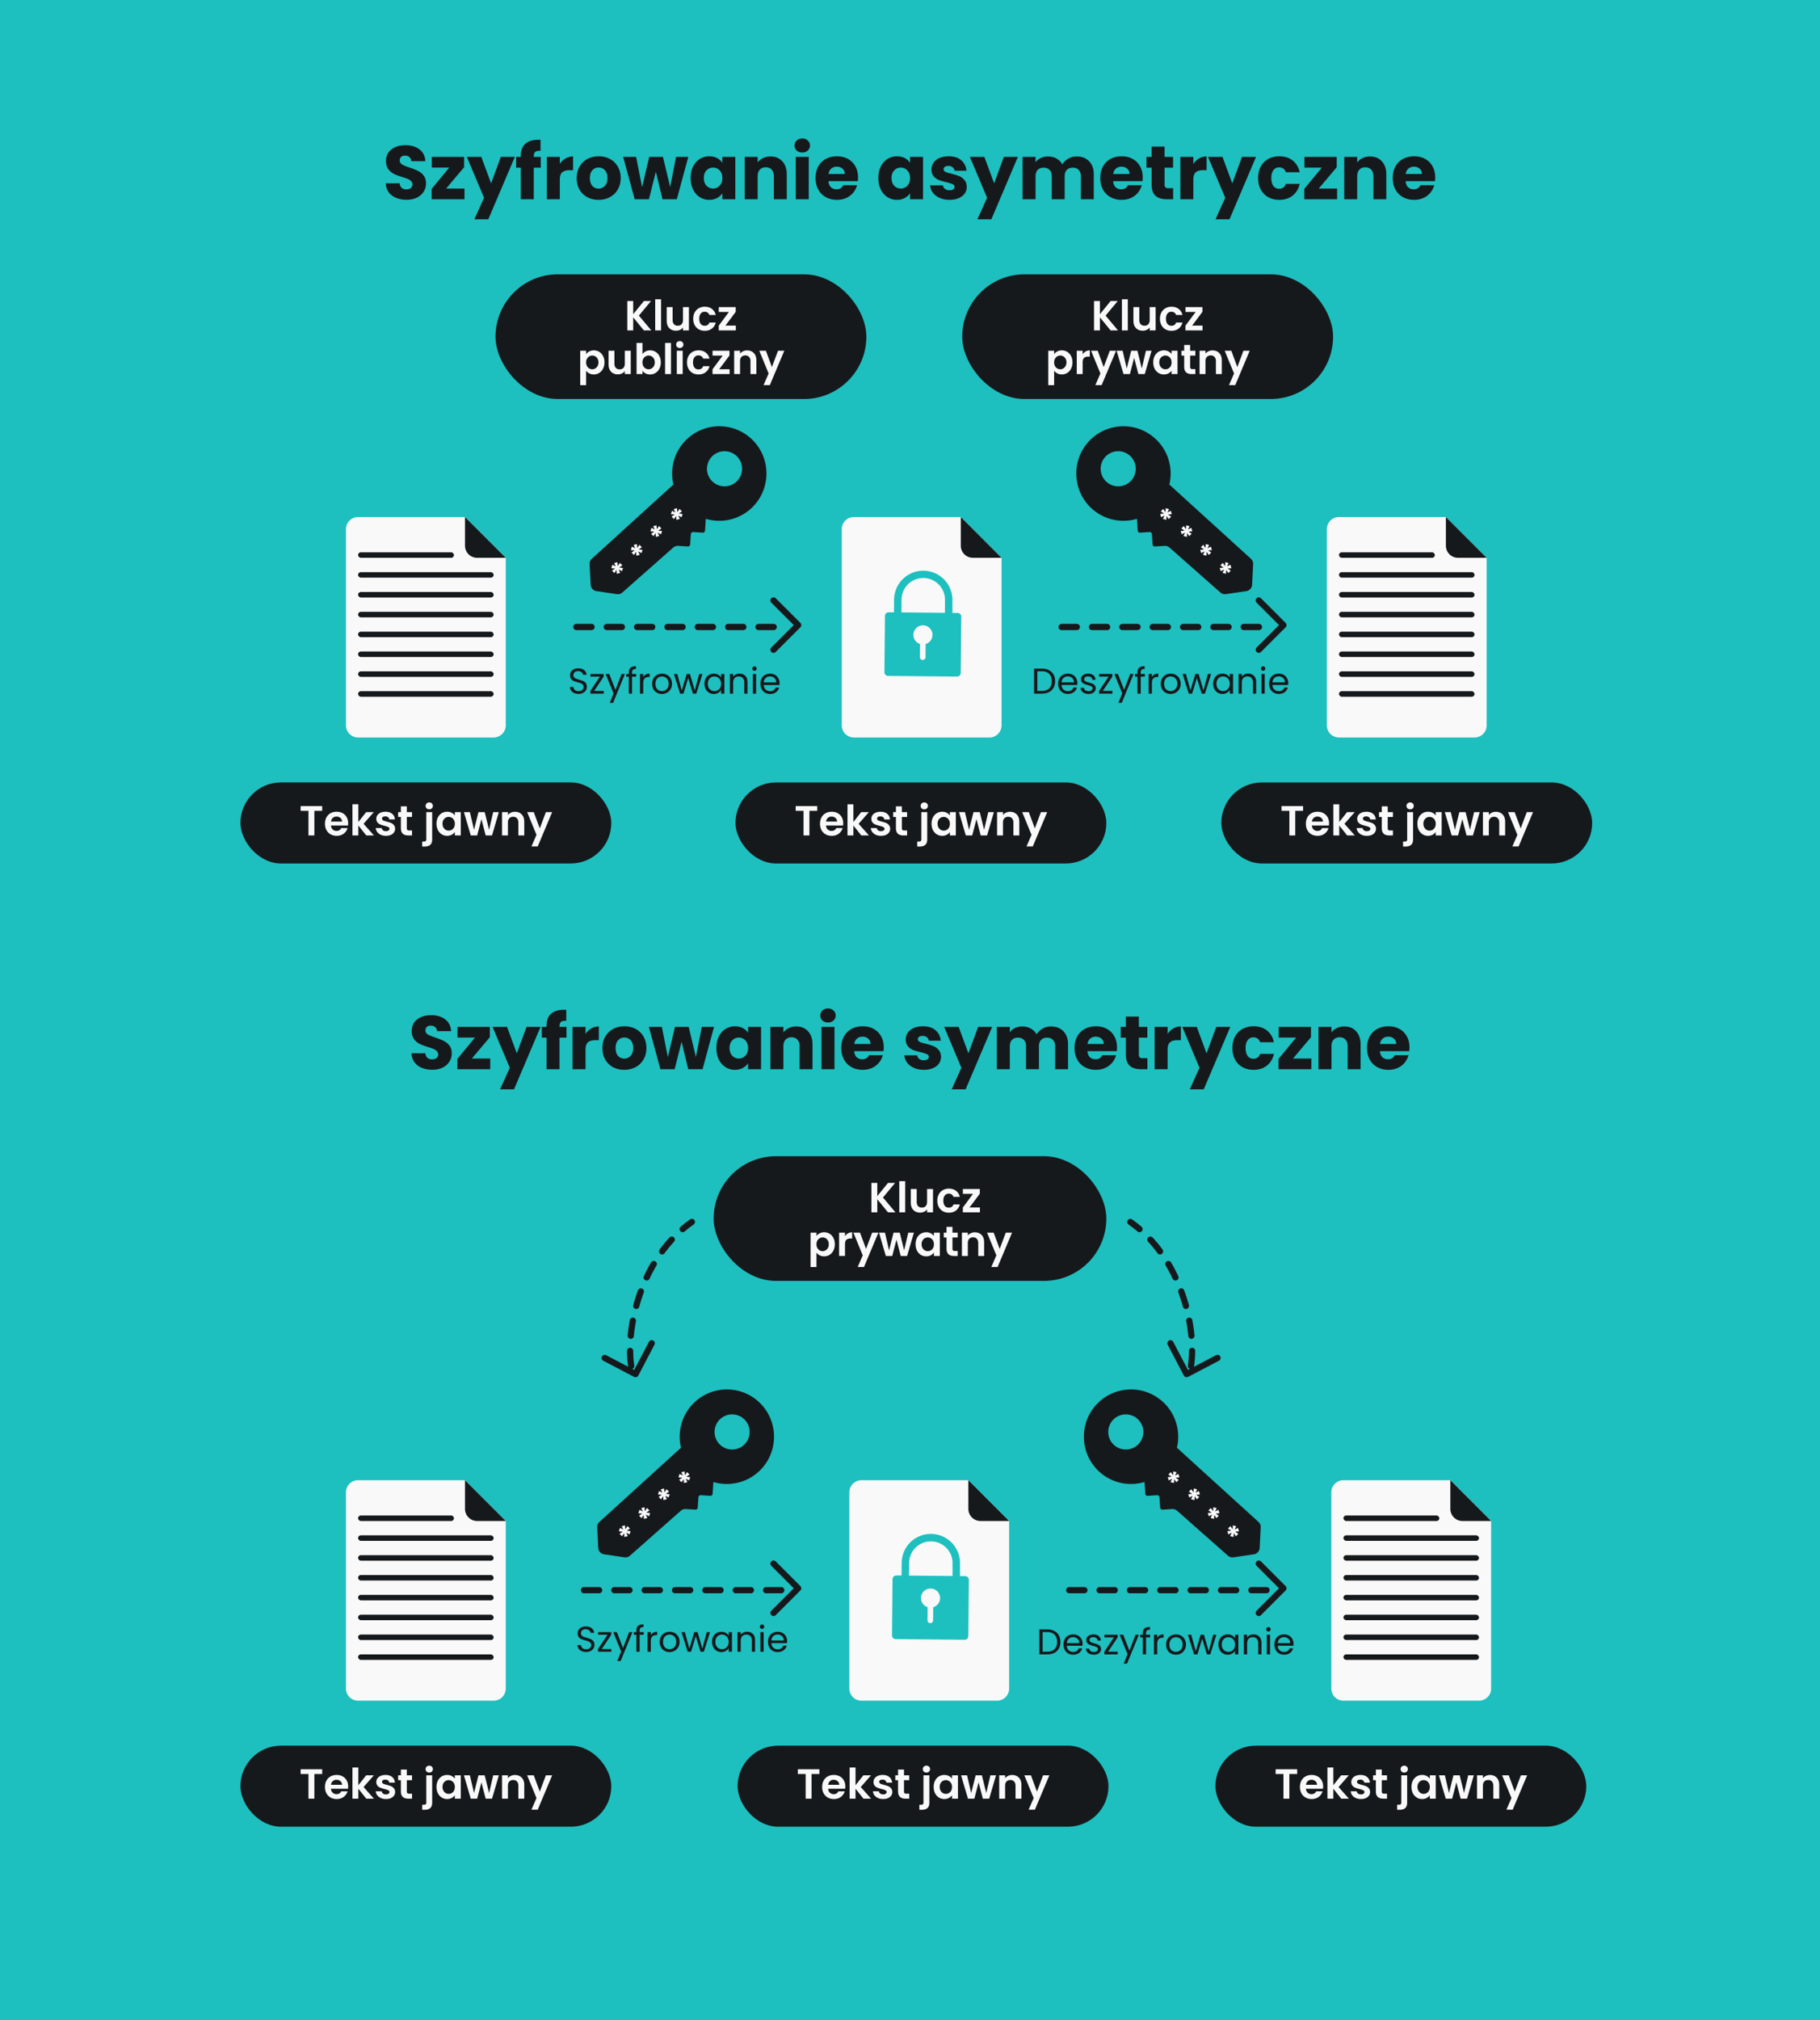 <svg width="584" height="648" fill="none" xmlns="http://www.w3.org/2000/svg"><path fill="#1EBFBF" d="M0 0h584v648H0z"/><g clip-path="url(#a)"><rect x="540.161" y="6.5" width="635" height="496.322" rx="58.391" transform="rotate(90 540.161 6.5)" fill="#1EBFBF"/><path fill-rule="evenodd" clip-rule="evenodd" d="M228.909 475.42c4.827 1.438 10.259.43 14.308-3.121 6.28-5.508 6.907-15.178 1.381-21.441-5.602-6.35-15.291-6.866-21.534-1.188-4.235 3.851-5.789 9.554-4.549 14.756L192.34 488.23a2.183 2.183 0 0 0-.712 1.726l.332 6.608a2.181 2.181 0 0 0 1.861 2.051l6.555.964a2.178 2.178 0 0 0 1.76-.523l16.334-14.42a2.18 2.18 0 0 1 1.583-.542l3.073.198a.727.727 0 0 0 .772-.68l.211-3.269a.727.727 0 0 1 .772-.68l3.014.194c.4.026.746-.278.772-.68l.242-3.757Zm2.446-20.416a5.643 5.643 0 0 0-.398 8.368c2.032 2.02 5.313 2.178 7.528.359a5.641 5.641 0 0 0 .4-8.367c-2.032-2.022-5.315-2.178-7.53-.36Z" fill="#16191C"/><path d="m221.463 473.87-.325 1.04-1.089-.552.515 1.104-1.106.283-.055-1.247-.716 1.013-.76-.791 1.035-.681-1.245-.091.327-1.12 1.09.551-.522-1.083 1.066-.284.087 1.267.723-1.032.773.804-1.061.681 1.263.138Zm-6.583 5.48-.326 1.04-1.089-.552.515 1.104-1.106.283-.055-1.247-.716 1.013-.759-.791 1.034-.681-1.244-.091.327-1.12 1.089.551-.522-1.083 1.066-.284.087 1.267.723-1.032.773.804-1.06.681 1.263.138Zm-6.27 6.025-.325 1.041-1.09-.552.515 1.103-1.105.283-.055-1.246-.716 1.012-.76-.79 1.034-.682-1.244-.091.327-1.119 1.089.551-.522-1.084 1.066-.283.088 1.267.723-1.032.772.803-1.06.682 1.263.137Zm-6.268 5.81-.325 1.04-1.089-.552.514 1.104-1.105.283-.055-1.247-.716 1.013-.76-.79 1.034-.682-1.244-.091.327-1.12 1.09.552-.522-1.084 1.066-.284.087 1.267.723-1.032.773.804-1.061.681 1.263.138Z" fill="#F9F9F9"/><path fill-rule="evenodd" clip-rule="evenodd" d="M367.256 475.42c-4.827 1.438-10.259.43-14.308-3.121-6.28-5.508-6.907-15.178-1.381-21.441 5.603-6.35 15.291-6.866 21.534-1.188 4.235 3.851 5.789 9.554 4.549 14.756l26.175 23.804c.484.439.745 1.073.712 1.726l-.332 6.608a2.181 2.181 0 0 1-1.861 2.051l-6.555.964a2.183 2.183 0 0 1-1.76-.523l-16.334-14.42a2.18 2.18 0 0 0-1.583-.542l-3.073.198a.727.727 0 0 1-.772-.68l-.21-3.269a.728.728 0 0 0-.773-.68l-3.014.194a.728.728 0 0 1-.772-.68l-.242-3.757Zm-2.446-20.416a5.642 5.642 0 0 1 .398 8.367c-2.032 2.021-5.313 2.178-7.528.36a5.641 5.641 0 0 1-.4-8.367c2.032-2.023 5.315-2.178 7.53-.36Z" fill="#16191C"/><path d="m374.702 473.87.325 1.04 1.089-.551-.515 1.103 1.106.283.055-1.247.716 1.013.76-.79-1.035-.682 1.245-.091-.327-1.12-1.09.552.522-1.084-1.066-.284-.087 1.268-.723-1.033-.773.804 1.061.681-1.263.138Zm6.583 5.48.326 1.04 1.089-.551-.515 1.103 1.106.283.055-1.247.716 1.013.759-.79-1.034-.682 1.244-.091-.327-1.12-1.089.552.522-1.084-1.066-.284-.087 1.268-.723-1.033-.773.804 1.061.681-1.264.138Zm6.27 6.026.326 1.04 1.089-.552-.515 1.104 1.105.283.055-1.247.716 1.013.76-.791-1.034-.681 1.244-.091-.327-1.12-1.089.551.522-1.083-1.066-.284-.088 1.267-.723-1.032-.772.804 1.06.681-1.263.138Zm6.268 5.809.325 1.04 1.089-.551-.514 1.103 1.105.283.055-1.247.716 1.013.76-.79-1.034-.682 1.244-.091-.327-1.12-1.089.552.522-1.084-1.066-.283-.088 1.267-.723-1.033-.773.804 1.061.681-1.263.138Zm-278.922 54.387h43.497a3.89 3.89 0 0 0 3.89-3.89v-53.753l-13.084-13.085h-34.303a3.89 3.89 0 0 0-3.89 3.89v62.948a3.89 3.89 0 0 0 3.89 3.89Z" fill="#F9F9F9"/><path d="M149.204 474.844v9.195a3.89 3.89 0 0 0 3.89 3.89h9.194l-13.084-13.085Z" fill="#16191C"/><rect x="114.901" y="486.161" width="30.767" height="1.768" rx=".884" fill="#16191C"/><rect x="114.901" y="492.526" width="43.498" height="1.768" rx=".884" fill="#16191C"/><rect x="114.901" y="498.892" width="43.498" height="1.768" rx=".884" fill="#16191C"/><rect x="114.901" y="505.258" width="43.498" height="1.768" rx=".884" fill="#16191C"/><rect x="114.901" y="511.623" width="43.498" height="1.768" rx=".884" fill="#16191C"/><rect x="114.901" y="517.988" width="43.498" height="1.768" rx=".884" fill="#16191C"/><rect x="114.901" y="524.353" width="43.498" height="1.768" rx=".884" fill="#16191C"/><rect x="114.901" y="530.719" width="43.498" height="1.768" rx=".884" fill="#16191C"/><path d="M431.083 545.572h43.498a3.89 3.89 0 0 0 3.89-3.89v-53.753l-13.085-13.085h-34.303a3.89 3.89 0 0 0-3.89 3.89v62.948a3.89 3.89 0 0 0 3.89 3.89Z" fill="#F9F9F9"/><path d="M465.386 474.844v9.195a3.89 3.89 0 0 0 3.89 3.89h9.194l-13.084-13.085Z" fill="#16191C"/><rect x="431.083" y="486.161" width="30.767" height="1.768" rx=".884" fill="#16191C"/><rect x="431.083" y="492.526" width="43.498" height="1.768" rx=".884" fill="#16191C"/><rect x="431.083" y="498.892" width="43.498" height="1.768" rx=".884" fill="#16191C"/><rect x="431.083" y="505.258" width="43.498" height="1.768" rx=".884" fill="#16191C"/><rect x="431.083" y="511.623" width="43.498" height="1.768" rx=".884" fill="#16191C"/><rect x="431.083" y="517.988" width="43.498" height="1.768" rx=".884" fill="#16191C"/><rect x="431.083" y="524.353" width="43.498" height="1.768" rx=".884" fill="#16191C"/><rect x="431.083" y="530.719" width="43.498" height="1.768" rx=".884" fill="#16191C"/><path d="M276.427 545.572h43.497a3.89 3.89 0 0 0 3.89-3.89v-53.753l-13.084-13.085h-34.303a3.89 3.89 0 0 0-3.89 3.89v62.948a3.89 3.89 0 0 0 3.89 3.89Z" fill="#F9F9F9"/><path d="M310.729 474.844v9.195a3.89 3.89 0 0 0 3.891 3.89h9.194l-13.085-13.085Z" fill="#16191C"/><path fill-rule="evenodd" clip-rule="evenodd" d="M298.774 492.07a9.362 9.362 0 0 0-9.447 9.273l-.038 4.081-1.686-.015a1.196 1.196 0 0 0-1.209 1.186l-.167 18.012a1.197 1.197 0 0 0 1.186 1.209l22.094.205a1.197 1.197 0 0 0 1.208-1.186l.168-18.013a1.197 1.197 0 0 0-1.186-1.208l-1.658-.015.008-4.087a9.359 9.359 0 0 0-9.273-9.442Zm6.871 13.506.008-4.073v-.008a6.965 6.965 0 1 0-13.931-.13l-.038 4.082 13.961.129Zm-6.19 10.013a3.062 3.062 0 1 0-1.796-.017l-.04 4.216a.898.898 0 0 0 1.796.017l.04-4.216Z" fill="#1EBFBF"/><g clip-path="url(#b)"><rect x="229" y="370.906" width="126" height="40" rx="20" fill="#16191C"/><path d="m284.934 388.906-3.43-4.199v4.199h-1.89v-9.424h1.89v4.226l3.43-4.226h2.282l-3.889 4.671 3.997 4.753h-2.39Zm5.523-9.991v9.991h-1.89v-9.991h1.89Zm8.93 2.511v7.48h-1.904v-.945a2.544 2.544 0 0 1-.959.77c-.387.18-.81.27-1.269.27-.585 0-1.103-.122-1.553-.365a2.723 2.723 0 0 1-1.067-1.094c-.252-.486-.378-1.062-.378-1.728v-4.388h1.891v4.118c0 .594.148 1.053.445 1.377.297.315.702.473 1.215.473.523 0 .932-.158 1.229-.473.297-.324.446-.783.446-1.377v-4.118h1.904Zm1.379 3.74c0-.774.157-1.449.472-2.025a3.322 3.322 0 0 1 1.31-1.35c.558-.325 1.197-.487 1.917-.487.927 0 1.692.234 2.295.703.613.459 1.022 1.107 1.229 1.944h-2.039a1.441 1.441 0 0 0-.553-.756c-.252-.189-.567-.284-.945-.284-.541 0-.968.198-1.283.594-.315.387-.473.941-.473 1.661 0 .711.158 1.265.473 1.661.315.387.742.58 1.283.58.765 0 1.264-.342 1.498-1.026h2.039c-.207.81-.616 1.454-1.229 1.931-.612.477-1.377.716-2.295.716-.72 0-1.359-.158-1.917-.473a3.437 3.437 0 0 1-1.31-1.35c-.315-.585-.472-1.265-.472-2.039Zm10.336 2.187h3.335v1.553h-5.482v-1.526l3.268-4.401h-3.254v-1.553h5.428v1.526l-3.295 4.401Zm-49.112 9.153c.243-.342.576-.625.999-.851a3.039 3.039 0 0 1 1.472-.351 3.236 3.236 0 0 1 2.957 1.823c.306.576.459 1.247.459 2.012 0 .765-.153 1.445-.459 2.039a3.363 3.363 0 0 1-1.229 1.364 3.168 3.168 0 0 1-1.728.486c-.55 0-1.036-.113-1.459-.338a3.133 3.133 0 0 1-1.012-.851v4.632h-1.891v-11.045h1.891v1.08Zm3.956 2.633c0-.45-.095-.837-.284-1.161a1.847 1.847 0 0 0-.729-.756 1.915 1.915 0 0 0-.972-.257c-.342 0-.666.09-.972.27-.297.171-.54.423-.729.756-.18.333-.27.725-.27 1.175 0 .45.09.842.27 1.175.189.333.432.589.729.769.306.171.63.257.972.257.351 0 .675-.09.972-.27.306-.18.549-.437.729-.77.189-.333.284-.729.284-1.188Zm5.194-2.552c.244-.396.559-.706.946-.932a2.684 2.684 0 0 1 1.35-.337v1.985h-.5c-.594 0-1.044.139-1.35.418-.297.279-.446.765-.446 1.459v3.726h-1.89v-7.48h1.89v1.161Zm10.725-1.161-4.631 11.018h-2.012l1.62-3.727-2.997-7.291h2.12l1.931 5.225 1.957-5.225h2.012Zm11.389 0-2.188 7.48h-2.038l-1.364-5.225-1.364 5.225h-2.052l-2.201-7.48h1.917l1.323 5.698 1.432-5.698h1.998l1.404 5.684 1.323-5.684h1.81Zm.536 3.713c0-.756.149-1.427.446-2.012.306-.585.716-1.035 1.229-1.35a3.304 3.304 0 0 1 1.741-.473c.558 0 1.045.113 1.459.338.423.225.76.509 1.012.851v-1.067h1.904v7.48h-1.904v-1.094c-.243.351-.58.644-1.012.878-.423.225-.914.338-1.472.338-.63 0-1.206-.162-1.728-.486a3.487 3.487 0 0 1-1.229-1.364c-.297-.594-.446-1.274-.446-2.039Zm5.887.027c0-.459-.09-.851-.27-1.175a1.847 1.847 0 0 0-.729-.756 1.913 1.913 0 0 0-.986-.27c-.351 0-.675.086-.972.257-.297.171-.54.423-.729.756-.18.324-.27.711-.27 1.161 0 .45.09.846.27 1.188.189.333.432.59.729.77.306.18.63.27.972.27.351 0 .68-.086.986-.257.306-.18.549-.432.729-.756.18-.333.27-.729.27-1.188Zm5.951-2.187v3.618c0 .252.059.437.176.554.126.108.333.162.621.162h.877v1.593h-1.188c-1.593 0-2.39-.774-2.39-2.322v-3.605h-.891v-1.553h.891v-1.85h1.904v1.85h1.674v1.553h-1.674Zm7.179-1.661c.891 0 1.611.283 2.16.851.549.558.824 1.341.824 2.349v4.388h-1.89v-4.132c0-.594-.149-1.048-.446-1.363-.297-.324-.702-.486-1.215-.486-.522 0-.936.162-1.242.486-.297.315-.446.769-.446 1.363v4.132h-1.89v-7.48h1.89v.932c.252-.324.572-.576.959-.757a2.97 2.97 0 0 1 1.296-.283Zm11.938.108-4.632 11.018h-2.011l1.62-3.727-2.998-7.291h2.12l1.931 5.225 1.958-5.225h2.012Z" fill="#F9F9F9"/></g><path d="M202.539 438.214c-1.825-12.164 3.041-34.669 19.464-46.226" stroke="#16191C" stroke-width="2" stroke-linecap="round" stroke-dasharray="4.87 4.87"/><path d="m194.024 435.624 9.902 5.194 5.194-9.903m39.087-222.48 7.907-7.907-7.907-7.907m0 324.798 7.907-7.907-7.907-7.907m155.709-293.17 7.907-7.907-7.907-7.907m0 324.798 7.907-7.907-7.907-7.907" stroke="#16191C" stroke-width="2" stroke-linecap="round" stroke-linejoin="round"/><path d="M382.157 438.214c1.824-12.164-3.041-34.669-19.464-46.226" stroke="#16191C" stroke-width="2" stroke-linecap="round" stroke-dasharray="4.87 4.87"/><path d="m390.672 435.624-9.903 5.194-5.193-9.903" stroke="#16191C" stroke-width="2" stroke-linecap="round" stroke-linejoin="round"/><rect x="77.15" y="560" width="119" height="26" rx="13" fill="#16191C"/><path d="M103.384 567.576v1.525h-2.512V577h-1.89v-7.899H96.47v-1.525h6.913Zm8.332 5.522c0 .27-.018.513-.054.729h-5.468c.045.54.234.963.567 1.269.333.306.743.459 1.229.459.702 0 1.201-.301 1.499-.904h2.038a3.441 3.441 0 0 1-1.242 1.782c-.612.459-1.364.689-2.255.689-.72 0-1.368-.158-1.944-.473a3.48 3.48 0 0 1-1.337-1.364c-.315-.585-.472-1.26-.472-2.025 0-.774.157-1.454.472-2.039a3.293 3.293 0 0 1 1.324-1.35c.567-.315 1.219-.473 1.957-.473.711 0 1.346.153 1.904.459a3.169 3.169 0 0 1 1.31 1.31c.315.558.472 1.202.472 1.931Zm-1.957-.54c-.009-.486-.185-.873-.527-1.161-.342-.297-.761-.446-1.256-.446-.468 0-.864.144-1.188.432-.315.279-.508.671-.58 1.175h3.551Zm7.766 4.442-2.539-3.186V577h-1.89v-9.992h1.89v5.685l2.512-3.173h2.457l-3.294 3.753 3.321 3.727h-2.457Zm6.318.122c-.612 0-1.161-.109-1.647-.325a3.02 3.02 0 0 1-1.161-.904 2.303 2.303 0 0 1-.459-1.256h1.904c.036.288.175.527.418.716.252.189.563.283.932.283.36 0 .639-.072.837-.216.207-.144.311-.328.311-.553 0-.243-.126-.423-.378-.54-.243-.126-.635-.261-1.175-.405a10.338 10.338 0 0 1-1.377-.419 2.449 2.449 0 0 1-.918-.662c-.252-.297-.378-.697-.378-1.201 0-.414.117-.792.351-1.134.243-.343.585-.613 1.026-.811.45-.198.976-.297 1.579-.297.892 0 1.603.225 2.134.675.531.442.823 1.04.877 1.796h-1.809a.949.949 0 0 0-.378-.702c-.216-.18-.508-.27-.878-.27-.342 0-.607.063-.796.189a.608.608 0 0 0-.27.527c0 .252.126.445.378.58.252.126.643.257 1.175.392.54.135.985.274 1.336.418.351.144.653.369.905.675.261.298.396.694.405 1.189 0 .432-.122.819-.365 1.161-.234.342-.576.612-1.026.81-.441.189-.958.284-1.553.284Zm6.696-6.049v3.618c0 .252.059.437.176.554.126.108.333.162.621.162h.878V577h-1.188c-1.594 0-2.39-.774-2.39-2.322v-3.605h-.891v-1.553h.891v-1.85h1.903v1.85h1.675v1.553h-1.675Zm7.21-2.444c-.342 0-.625-.104-.85-.311a1.082 1.082 0 0 1-.324-.796c0-.315.108-.577.324-.784.225-.216.508-.324.85-.324.333 0 .608.108.824.324.216.207.324.469.324.784 0 .315-.108.58-.324.796-.216.207-.491.311-.824.311Zm.932 9.6c0 .828-.207 1.422-.621 1.782-.405.369-.99.554-1.756.554h-.837v-1.607h.54c.288 0 .491-.059.608-.176.117-.108.176-.288.176-.54v-8.722h1.89v8.709Zm1.381-4.996c0-.756.149-1.427.446-2.012.306-.585.716-1.035 1.229-1.35a3.304 3.304 0 0 1 1.741-.473c.558 0 1.045.113 1.459.338.423.225.76.508 1.012.851v-1.067h1.904V577h-1.904v-1.094c-.243.351-.58.644-1.012.878-.423.225-.914.338-1.472.338-.63 0-1.206-.163-1.728-.487a3.478 3.478 0 0 1-1.229-1.363c-.297-.594-.446-1.274-.446-2.039Zm5.887.027c0-.459-.09-.851-.27-1.175a1.847 1.847 0 0 0-.729-.756 1.91 1.91 0 0 0-.986-.27c-.351 0-.675.086-.972.257-.297.171-.54.423-.729.756-.18.324-.27.711-.27 1.161 0 .45.09.846.27 1.188.189.333.432.59.729.77.306.18.63.27.972.27.352 0 .68-.086.986-.257.306-.18.549-.432.729-.756.18-.333.27-.729.27-1.188Zm14.12-3.74-2.188 7.48h-2.038l-1.364-5.225-1.364 5.225h-2.052l-2.201-7.48h1.917l1.324 5.698 1.431-5.698h1.998l1.404 5.684 1.324-5.684h1.809Zm5.168-.108c.891 0 1.611.283 2.16.85.549.559.824 1.342.824 2.35V577h-1.891v-4.132c0-.594-.148-1.048-.445-1.363-.297-.324-.702-.486-1.215-.486-.522 0-.937.162-1.243.486-.297.315-.445.769-.445 1.363V577h-1.89v-7.48h1.89v.932c.252-.325.571-.577.958-.757a2.977 2.977 0 0 1 1.297-.283Zm11.937.108-4.631 11.018h-2.012l1.621-3.727-2.998-7.291h2.12l1.931 5.225 1.957-5.225h2.012Z" fill="#F9F9F9"/><rect x="236.685" y="560" width="119" height="26" rx="13" fill="#16191C"/><path d="M262.919 567.576v1.525h-2.512V577h-1.89v-7.899h-2.511v-1.525h6.913Zm8.333 5.522c0 .27-.018.513-.055.729h-5.468c.045.54.234.963.567 1.269.333.306.743.459 1.229.459.702 0 1.202-.301 1.499-.904h2.038a3.441 3.441 0 0 1-1.242 1.782c-.612.459-1.363.689-2.255.689-.72 0-1.368-.158-1.944-.473a3.487 3.487 0 0 1-1.337-1.364c-.315-.585-.472-1.26-.472-2.025 0-.774.157-1.454.472-2.039a3.305 3.305 0 0 1 1.324-1.35c.567-.315 1.219-.473 1.957-.473.712 0 1.346.153 1.904.459a3.169 3.169 0 0 1 1.31 1.31c.315.558.473 1.202.473 1.931Zm-1.958-.54c-.009-.486-.185-.873-.527-1.161-.342-.297-.76-.446-1.256-.446-.468 0-.864.144-1.188.432-.315.279-.508.671-.58 1.175h3.551ZM277.06 577l-2.538-3.186V577h-1.891v-9.992h1.891v5.685l2.511-3.173h2.457l-3.294 3.753 3.321 3.727h-2.457Zm6.319.122c-.612 0-1.162-.109-1.648-.325a3.02 3.02 0 0 1-1.161-.904 2.303 2.303 0 0 1-.459-1.256h1.904c.036.288.175.527.419.716.252.189.562.283.931.283.36 0 .639-.072.837-.216.207-.144.311-.328.311-.553 0-.243-.126-.423-.378-.54-.243-.126-.635-.261-1.175-.405a10.338 10.338 0 0 1-1.377-.419 2.449 2.449 0 0 1-.918-.662c-.252-.297-.378-.697-.378-1.201 0-.414.117-.792.351-1.134.243-.343.585-.613 1.026-.811.45-.198.977-.297 1.58-.297.891 0 1.602.225 2.133.675.531.442.824 1.04.878 1.796h-1.81a.949.949 0 0 0-.378-.702c-.216-.18-.508-.27-.877-.27-.342 0-.608.063-.797.189a.608.608 0 0 0-.27.527c0 .252.126.445.378.58.252.126.644.257 1.175.392.54.135.985.274 1.336.418.351.144.653.369.905.675.261.298.396.694.405 1.189 0 .432-.121.819-.364 1.161-.234.342-.577.612-1.027.81-.441.189-.958.284-1.552.284Zm6.696-6.049v3.618c0 .252.058.437.175.554.126.108.333.162.621.162h.878V577h-1.188c-1.594 0-2.39-.774-2.39-2.322v-3.605h-.891v-1.553h.891v-1.85h1.904v1.85h1.674v1.553h-1.674Zm7.209-2.444c-.342 0-.625-.104-.85-.311a1.082 1.082 0 0 1-.324-.796c0-.315.108-.577.324-.784.225-.216.508-.324.85-.324.333 0 .608.108.824.324.216.207.324.469.324.784 0 .315-.108.58-.324.796-.216.207-.491.311-.824.311Zm.932 9.6c0 .828-.207 1.422-.621 1.782-.405.369-.99.554-1.755.554h-.837v-1.607h.54c.288 0 .49-.059.607-.176.117-.108.176-.288.176-.54v-8.722h1.89v8.709Zm1.382-4.996c0-.756.148-1.427.445-2.012.306-.585.716-1.035 1.229-1.35a3.305 3.305 0 0 1 1.742-.473c.558 0 1.044.113 1.458.338.423.225.76.508 1.012.851v-1.067h1.904V577h-1.904v-1.094c-.243.351-.58.644-1.012.878-.423.225-.914.338-1.472.338-.63 0-1.206-.163-1.728-.487a3.478 3.478 0 0 1-1.229-1.363c-.297-.594-.445-1.274-.445-2.039Zm5.886.027c0-.459-.09-.851-.27-1.175a1.847 1.847 0 0 0-.729-.756 1.91 1.91 0 0 0-.985-.27 1.92 1.92 0 0 0-.973.257c-.297.171-.54.423-.729.756-.18.324-.27.711-.27 1.161 0 .45.09.846.27 1.188.189.333.432.59.729.77.307.18.631.27.973.27.351 0 .679-.086.985-.257.306-.18.549-.432.729-.756.18-.333.27-.729.27-1.188Zm14.12-3.74-2.187 7.48h-2.039l-1.364-5.225L312.65 577h-2.052l-2.201-7.48h1.918l1.323 5.698 1.431-5.698h1.998l1.404 5.684 1.324-5.684h1.809Zm5.168-.108c.891 0 1.611.283 2.16.85.549.559.824 1.342.824 2.35V577h-1.89v-4.132c0-.594-.149-1.048-.446-1.363-.297-.324-.702-.486-1.215-.486-.522 0-.936.162-1.242.486-.297.315-.446.769-.446 1.363V577h-1.89v-7.48h1.89v.932c.252-.325.572-.577.959-.757a2.97 2.97 0 0 1 1.296-.283Zm11.937.108-4.631 11.018h-2.012l1.621-3.727-2.998-7.291h2.12l1.931 5.225 1.958-5.225h2.011Z" fill="#F9F9F9"/><rect x="390" y="560" width="119" height="26" rx="13" fill="#16191C"/><path d="M416.234 567.576v1.525h-2.512V577h-1.89v-7.899h-2.511v-1.525h6.913Zm8.332 5.522c0 .27-.018.513-.054.729h-5.468c.045.54.234.963.567 1.269.333.306.743.459 1.229.459.702 0 1.202-.301 1.499-.904h2.038a3.441 3.441 0 0 1-1.242 1.782c-.612.459-1.363.689-2.255.689-.72 0-1.368-.158-1.944-.473a3.48 3.48 0 0 1-1.337-1.364c-.315-.585-.472-1.26-.472-2.025 0-.774.157-1.454.472-2.039a3.3 3.3 0 0 1 1.324-1.35c.567-.315 1.219-.473 1.957-.473.712 0 1.346.153 1.904.459a3.169 3.169 0 0 1 1.31 1.31c.315.558.472 1.202.472 1.931Zm-1.957-.54c-.009-.486-.185-.873-.527-1.161-.342-.297-.761-.446-1.256-.446-.468 0-.864.144-1.188.432-.315.279-.508.671-.58 1.175h3.551Zm7.766 4.442-2.539-3.186V577h-1.89v-9.992h1.89v5.685l2.512-3.173h2.457l-3.294 3.753 3.321 3.727h-2.457Zm6.319.122c-.613 0-1.162-.109-1.648-.325a3.02 3.02 0 0 1-1.161-.904 2.303 2.303 0 0 1-.459-1.256h1.904c.036.288.175.527.418.716.252.189.563.283.932.283.36 0 .639-.072.837-.216.207-.144.311-.328.311-.553 0-.243-.126-.423-.378-.54-.243-.126-.635-.261-1.175-.405a10.338 10.338 0 0 1-1.377-.419 2.449 2.449 0 0 1-.918-.662c-.252-.297-.378-.697-.378-1.201 0-.414.117-.792.351-1.134.243-.343.585-.613 1.026-.811.45-.198.976-.297 1.58-.297.891 0 1.602.225 2.133.675.531.442.824 1.04.878 1.796h-1.81a.949.949 0 0 0-.378-.702c-.216-.18-.508-.27-.877-.27-.342 0-.608.063-.797.189a.608.608 0 0 0-.27.527c0 .252.126.445.378.58.252.126.644.257 1.175.392.54.135.985.274 1.336.418.351.144.653.369.905.675.261.298.396.694.405 1.189 0 .432-.121.819-.365 1.161-.234.342-.576.612-1.026.81-.441.189-.958.284-1.552.284Zm6.696-6.049v3.618c0 .252.058.437.175.554.126.108.333.162.621.162h.878V577h-1.188c-1.594 0-2.39-.774-2.39-2.322v-3.605h-.891v-1.553h.891v-1.85h1.904v1.85h1.674v1.553h-1.674Zm7.209-2.444c-.342 0-.625-.104-.85-.311a1.082 1.082 0 0 1-.324-.796c0-.315.108-.577.324-.784.225-.216.508-.324.85-.324.333 0 .608.108.824.324.216.207.324.469.324.784 0 .315-.108.58-.324.796-.216.207-.491.311-.824.311Zm.932 9.6c0 .828-.207 1.422-.621 1.782-.405.369-.99.554-1.755.554h-.838v-1.607h.541c.288 0 .49-.059.607-.176.117-.108.176-.288.176-.54v-8.722h1.89v8.709Zm1.381-4.996c0-.756.149-1.427.446-2.012.306-.585.716-1.035 1.229-1.35a3.304 3.304 0 0 1 1.741-.473c.559 0 1.045.113 1.459.338.423.225.76.508 1.012.851v-1.067h1.904V577h-1.904v-1.094c-.243.351-.58.644-1.012.878-.423.225-.914.338-1.472.338-.63 0-1.206-.163-1.728-.487a3.478 3.478 0 0 1-1.229-1.363c-.297-.594-.446-1.274-.446-2.039Zm5.887.027c0-.459-.09-.851-.27-1.175a1.847 1.847 0 0 0-.729-.756 1.91 1.91 0 0 0-.985-.27c-.351 0-.676.086-.973.257-.297.171-.54.423-.729.756-.18.324-.27.711-.27 1.161 0 .45.09.846.27 1.188.189.333.432.59.729.77.306.18.631.27.973.27.351 0 .679-.086.985-.257.306-.18.549-.432.729-.756.18-.333.27-.729.27-1.188Zm14.12-3.74-2.187 7.48h-2.039l-1.364-5.225-1.364 5.225h-2.052l-2.201-7.48h1.917l1.324 5.698 1.431-5.698h1.998l1.404 5.684 1.324-5.684h1.809Zm5.168-.108c.891 0 1.611.283 2.16.85.549.559.824 1.342.824 2.35V577h-1.891v-4.132c0-.594-.148-1.048-.445-1.363-.297-.324-.702-.486-1.215-.486-.522 0-.936.162-1.242.486-.298.315-.446.769-.446 1.363V577h-1.89v-7.48h1.89v.932c.252-.325.572-.577.959-.757a2.97 2.97 0 0 1 1.296-.283Zm11.937.108-4.631 11.018h-2.012l1.621-3.727-2.998-7.291h2.12l1.931 5.225 1.958-5.225h2.011Z" fill="#F9F9F9"/><path d="M187.383 510.121h65.69m90.019 0h65.69" stroke="#16191C" stroke-width="2" stroke-linecap="round" stroke-dasharray="4.87 4.87"/><path d="M138.731 343.17c-1.249 0-2.368-.202-3.358-.608-.989-.405-1.784-1.006-2.384-1.8-.584-.795-.892-1.752-.924-2.871h4.428c.064.632.283 1.119.656 1.46.374.324.86.486 1.46.486.617 0 1.103-.138 1.46-.413.357-.292.535-.69.535-1.193 0-.421-.146-.77-.438-1.046a3.24 3.24 0 0 0-1.046-.681c-.405-.178-.989-.381-1.752-.608-1.102-.341-2.003-.681-2.7-1.022a4.991 4.991 0 0 1-1.801-1.508c-.502-.665-.754-1.533-.754-2.604 0-1.589.576-2.83 1.728-3.722 1.151-.908 2.652-1.363 4.501-1.363 1.881 0 3.398.455 4.549 1.363 1.152.892 1.768 2.141 1.849 3.747h-4.501c-.032-.552-.235-.982-.608-1.29-.373-.324-.851-.486-1.435-.486-.503 0-.909.137-1.217.413-.308.26-.462.641-.462 1.144 0 .551.259.981.778 1.289.519.308 1.33.641 2.433.998 1.103.373 1.995.729 2.677 1.07a5.091 5.091 0 0 1 1.8 1.484c.503.649.754 1.484.754 2.506 0 .973-.251 1.857-.754 2.652-.487.795-1.2 1.427-2.141 1.898-.941.47-2.052.705-3.333.705Zm12.681-3.6h5.888V343h-10.535v-3.309l5.645-6.836h-5.596v-3.431h10.364v3.309l-5.766 6.837Zm22.045-10.146-8.515 20.023h-4.477l3.114-6.909-5.523-13.114h4.647l3.139 8.491 3.114-8.491h4.501Zm8.317 3.455h-2.239V343h-4.16v-10.121h-1.508v-3.455h1.508v-.389c0-1.671.479-2.936 1.436-3.796.957-.875 2.36-1.313 4.209-1.313.308 0 .535.008.681.024v3.528c-.795-.049-1.355.065-1.679.34-.324.276-.487.771-.487 1.485v.121h2.239v3.455Zm6.115-1.192a5.381 5.381 0 0 1 1.825-1.752 4.638 4.638 0 0 1 2.433-.657v4.404h-1.144c-1.038 0-1.816.227-2.335.681-.519.438-.779 1.217-.779 2.336V343h-4.16v-13.576h4.16v2.263Zm12.426 11.508c-1.33 0-2.53-.284-3.601-.852a6.349 6.349 0 0 1-2.506-2.433c-.6-1.054-.9-2.287-.9-3.698 0-1.395.308-2.619.925-3.674a6.25 6.25 0 0 1 2.53-2.457c1.07-.568 2.271-.851 3.601-.851s2.53.283 3.6.851a6.258 6.258 0 0 1 2.531 2.457c.616 1.055.924 2.279.924 3.674s-.316 2.628-.949 3.698a6.261 6.261 0 0 1-2.554 2.433c-1.071.568-2.271.852-3.601.852Zm0-3.601a2.67 2.67 0 0 0 2.019-.876c.568-.584.852-1.419.852-2.506 0-1.087-.276-1.922-.827-2.506a2.598 2.598 0 0 0-1.995-.876c-.811 0-1.485.292-2.02.876-.535.568-.803 1.403-.803 2.506 0 1.087.26 1.922.779 2.506.535.584 1.2.876 1.995.876Zm28.799-10.17L225.44 343h-4.598l-2.141-8.807-2.214 8.807h-4.574l-3.698-13.576h4.161l1.922 9.708 2.287-9.708h4.403l2.311 9.659 1.898-9.659h3.917Zm.76 6.764c0-1.395.259-2.62.778-3.674.535-1.054 1.257-1.865 2.165-2.433.909-.568 1.922-.851 3.042-.851.957 0 1.792.194 2.506.583.729.39 1.289.901 1.678 1.533v-1.922h4.161V343h-4.161v-1.922c-.405.633-.973 1.143-1.703 1.533-.713.389-1.549.584-2.506.584a5.578 5.578 0 0 1-3.017-.852c-.908-.584-1.63-1.403-2.165-2.457-.519-1.071-.778-2.303-.778-3.698Zm10.169.024c0-1.038-.292-1.857-.876-2.457-.567-.6-1.265-.9-2.092-.9-.827 0-1.533.3-2.117.9-.567.584-.851 1.395-.851 2.433 0 1.038.284 1.865.851 2.481.584.6 1.29.901 2.117.901s1.525-.301 2.092-.901c.584-.6.876-1.419.876-2.457Zm15.443-6.934c1.589 0 2.854.519 3.795 1.557.957 1.022 1.435 2.433 1.435 4.234V343h-4.136v-7.372c0-.908-.235-1.614-.705-2.116-.471-.503-1.103-.755-1.898-.755-.795 0-1.427.252-1.898.755-.47.502-.705 1.208-.705 2.116V343h-4.161v-13.576h4.161v1.801c.422-.601.989-1.071 1.703-1.412.714-.356 1.516-.535 2.409-.535Zm10.214-1.265c-.73 0-1.33-.211-1.801-.633a2.143 2.143 0 0 1-.681-1.605c0-.649.227-1.184.681-1.606.471-.438 1.071-.657 1.801-.657.713 0 1.297.219 1.751.657.471.422.706.957.706 1.606 0 .632-.235 1.168-.706 1.605-.454.422-1.038.633-1.751.633Zm2.068 1.411V343h-4.161v-13.576h4.161Zm15.812 6.569c0 .389-.024.795-.073 1.217h-9.416c.065.843.333 1.492.803 1.946.487.438 1.079.657 1.776.657 1.038 0 1.76-.438 2.166-1.314h4.428a6.003 6.003 0 0 1-1.241 2.409 6.041 6.041 0 0 1-2.214 1.678c-.892.406-1.89.609-2.993.609-1.33 0-2.514-.284-3.552-.852a6.062 6.062 0 0 1-2.433-2.433c-.584-1.054-.876-2.287-.876-3.698s.284-2.644.852-3.698a6.062 6.062 0 0 1 2.433-2.433c1.038-.568 2.23-.851 3.576-.851 1.314 0 2.482.275 3.504.827a5.857 5.857 0 0 1 2.384 2.36c.584 1.022.876 2.214.876 3.576Zm-4.258-1.095c0-.713-.243-1.281-.73-1.703-.486-.421-1.094-.632-1.824-.632-.698 0-1.29.202-1.776.608-.471.405-.763.981-.876 1.727h5.206Zm17.131 8.297c-1.184 0-2.238-.203-3.162-.609-.925-.405-1.655-.957-2.19-1.654a4.449 4.449 0 0 1-.9-2.384h4.111c.049.47.268.851.657 1.143.39.292.868.438 1.436.438.519 0 .916-.097 1.192-.292.292-.211.438-.478.438-.803 0-.389-.203-.673-.608-.851-.406-.195-1.063-.406-1.971-.633-.973-.227-1.784-.462-2.433-.705a4.38 4.38 0 0 1-1.679-1.192c-.47-.552-.705-1.29-.705-2.214 0-.779.21-1.485.632-2.117.438-.649 1.071-1.16 1.898-1.533.843-.373 1.841-.559 2.992-.559 1.703 0 3.042.421 4.015 1.265.989.843 1.557 1.962 1.703 3.357h-3.844a1.64 1.64 0 0 0-.633-1.119c-.34-.276-.795-.414-1.362-.414-.487 0-.86.098-1.119.292a.864.864 0 0 0-.39.755c0 .389.203.681.609.875.421.195 1.07.39 1.946.584 1.006.26 1.825.519 2.457.779.633.243 1.184.649 1.655 1.216.486.552.738 1.298.754 2.239 0 .794-.227 1.508-.681 2.141-.438.616-1.079 1.103-1.922 1.459-.828.357-1.793.536-2.896.536Zm21.912-13.771-8.515 20.023h-4.477l3.114-6.909-5.523-13.114h4.647l3.139 8.491 3.114-8.491h4.501Zm18.827-.146c1.687 0 3.025.511 4.014 1.533 1.006 1.022 1.509 2.441 1.509 4.258V343h-4.136v-7.372c0-.876-.235-1.549-.706-2.019-.454-.487-1.087-.73-1.898-.73-.811 0-1.451.243-1.922.73-.454.47-.681 1.143-.681 2.019V343h-4.136v-7.372c0-.876-.235-1.549-.705-2.019-.455-.487-1.087-.73-1.898-.73-.811 0-1.452.243-1.922.73-.454.47-.681 1.143-.681 2.019V343h-4.161v-13.576h4.161v1.703a4.345 4.345 0 0 1 1.654-1.338c.681-.341 1.452-.511 2.311-.511 1.022 0 1.931.219 2.725.657a4.688 4.688 0 0 1 1.898 1.873 5.461 5.461 0 0 1 1.922-1.824 5.188 5.188 0 0 1 2.652-.706Zm21.23 6.715c0 .389-.025.795-.073 1.217h-9.416c.065.843.333 1.492.803 1.946.487.438 1.079.657 1.776.657 1.038 0 1.76-.438 2.165-1.314h4.428a6 6 0 0 1-1.24 2.409 6.041 6.041 0 0 1-2.214 1.678c-.892.406-1.89.609-2.993.609-1.33 0-2.514-.284-3.552-.852a6.062 6.062 0 0 1-2.433-2.433c-.584-1.054-.876-2.287-.876-3.698s.284-2.644.852-3.698a6.062 6.062 0 0 1 2.433-2.433c1.038-.568 2.23-.851 3.576-.851 1.314 0 2.482.275 3.504.827a5.863 5.863 0 0 1 2.384 2.36c.584 1.022.876 2.214.876 3.576Zm-4.258-1.095c0-.713-.243-1.281-.73-1.703-.486-.421-1.095-.632-1.825-.632-.697 0-1.289.202-1.776.608-.47.405-.762.981-.875 1.727h5.206Zm14.019 4.574V343h-2.117c-1.508 0-2.684-.365-3.527-1.095-.844-.746-1.266-1.954-1.266-3.625v-5.401h-1.654v-3.455h1.654v-3.309h4.161v3.309h2.725v3.455h-2.725v5.45c0 .405.097.697.292.876.194.178.519.267.973.267h1.484Zm6.478-7.785a5.378 5.378 0 0 1 1.824-1.752 4.638 4.638 0 0 1 2.433-.657v4.404h-1.143c-1.038 0-1.817.227-2.336.681-.519.438-.778 1.217-.778 2.336V343H370.5v-13.576h4.161v2.263Zm20.114-2.263-8.516 20.023h-4.476l3.114-6.909-5.523-13.114h4.647l3.139 8.491 3.114-8.491h4.501Zm.677 6.788c0-1.411.284-2.644.852-3.698a6.096 6.096 0 0 1 2.408-2.433c1.038-.568 2.222-.851 3.552-.851 1.703 0 3.123.446 4.258 1.338 1.151.892 1.906 2.149 2.263 3.771h-4.428c-.373-1.038-1.095-1.557-2.166-1.557-.762 0-1.37.3-1.824.9-.455.584-.682 1.427-.682 2.53 0 1.103.227 1.955.682 2.555.454.584 1.062.876 1.824.876 1.071 0 1.793-.519 2.166-1.558h4.428c-.357 1.59-1.112 2.839-2.263 3.747-1.152.908-2.571 1.363-4.258 1.363-1.33 0-2.514-.284-3.552-.852a6.096 6.096 0 0 1-2.408-2.433c-.568-1.054-.852-2.287-.852-3.698Zm19.451 3.358h5.887V343h-10.534v-3.309l5.644-6.836h-5.596v-3.431h10.365v3.309l-5.766 6.837Zm16.449-10.292c1.589 0 2.854.519 3.795 1.557.957 1.022 1.436 2.433 1.436 4.234V343h-4.136v-7.372c0-.908-.236-1.614-.706-2.116-.47-.503-1.103-.755-1.898-.755-.795 0-1.427.252-1.897.755-.471.502-.706 1.208-.706 2.116V343h-4.16v-13.576h4.16v1.801c.422-.601.989-1.071 1.703-1.412.714-.356 1.517-.535 2.409-.535Zm20.919 6.715c0 .389-.024.795-.073 1.217h-9.416c.065.843.333 1.492.803 1.946.487.438 1.079.657 1.776.657 1.038 0 1.76-.438 2.166-1.314h4.428a6.003 6.003 0 0 1-1.241 2.409 6.041 6.041 0 0 1-2.214 1.678c-.892.406-1.89.609-2.993.609-1.33 0-2.514-.284-3.552-.852a6.062 6.062 0 0 1-2.433-2.433c-.584-1.054-.876-2.287-.876-3.698s.284-2.644.852-3.698a6.062 6.062 0 0 1 2.433-2.433c1.038-.568 2.23-.851 3.576-.851 1.314 0 2.482.275 3.504.827a5.857 5.857 0 0 1 2.384 2.36c.584 1.022.876 2.214.876 3.576Zm-4.258-1.095c0-.713-.243-1.281-.73-1.703-.486-.421-1.094-.632-1.824-.632-.698 0-1.29.202-1.776.608-.471.405-.763.981-.876 1.727h5.206ZM336.007 522.704c.874 0 1.63.165 2.266.494a3.357 3.357 0 0 1 1.472 1.392c.345.605.517 1.318.517 2.139 0 .82-.172 1.533-.517 2.139a3.376 3.376 0 0 1-1.472 1.38c-.636.314-1.392.471-2.266.471h-2.495v-8.015h2.495Zm0 7.153c1.035 0 1.825-.272 2.369-.817.545-.552.817-1.322.817-2.311 0-.997-.276-1.775-.828-2.335-.544-.559-1.33-.839-2.358-.839h-1.449v6.302h1.449Zm11.386-2.53c0 .199-.012.41-.035.632h-5.037c.039.621.249 1.108.633 1.461.391.345.862.517 1.414.517.453 0 .828-.103 1.127-.31.307-.215.522-.499.644-.851h1.127a2.733 2.733 0 0 1-1.012 1.483c-.506.376-1.134.564-1.886.564a3.213 3.213 0 0 1-1.61-.403 2.88 2.88 0 0 1-1.104-1.138c-.268-.499-.402-1.074-.402-1.725 0-.652.13-1.223.391-1.714.26-.49.625-.866 1.092-1.127.476-.268 1.02-.402 1.633-.402.598 0 1.127.13 1.587.391.46.26.813.621 1.058 1.081.253.452.38.966.38 1.541Zm-1.081-.219c0-.398-.088-.74-.265-1.023a1.664 1.664 0 0 0-.724-.656 2.166 2.166 0 0 0-1.001-.23c-.529 0-.981.169-1.357.506-.368.338-.579.805-.632 1.403h3.979Zm4.693 3.715c-.483 0-.916-.081-1.299-.242a2.248 2.248 0 0 1-.909-.69 1.867 1.867 0 0 1-.368-1.023h1.081c.031.314.177.571.437.77.269.2.617.299 1.047.299.398 0 .713-.088.943-.264.23-.177.345-.399.345-.667a.648.648 0 0 0-.368-.61c-.246-.138-.625-.272-1.139-.402a9.585 9.585 0 0 1-1.15-.368 2.191 2.191 0 0 1-.759-.564c-.207-.253-.31-.582-.31-.989 0-.322.096-.617.287-.885.192-.269.464-.479.817-.633a2.874 2.874 0 0 1 1.207-.241c.698 0 1.261.176 1.691.529.429.352.659.835.69 1.449h-1.047a1.076 1.076 0 0 0-.402-.794c-.238-.199-.56-.299-.966-.299-.376 0-.675.081-.897.242a.745.745 0 0 0-.334.632c0 .207.065.38.196.518.138.13.306.237.506.322a11 11 0 0 0 .851.264c.452.123.82.246 1.104.368.283.115.525.292.724.529.207.238.315.548.322.932 0 .345-.096.655-.287.931a1.954 1.954 0 0 1-.817.656c-.345.153-.743.23-1.196.23Zm4.559-.966h3.094v.862h-4.29v-.862l3.059-4.589h-3.036v-.851h4.244v.851l-3.071 4.589Zm9.88-5.44-3.795 9.269h-1.081l1.242-3.036-2.542-6.233h1.162l1.978 5.106 1.955-5.106h1.081Zm3.616.863h-1.322v5.439h-1.047v-5.439h-.816v-.863h.816v-.448c0-.706.181-1.219.541-1.541.368-.33.954-.495 1.759-.495v.874c-.46 0-.785.092-.977.276-.184.177-.276.472-.276.886v.448h1.322v.863Zm2.267.161c.184-.361.445-.64.782-.84.345-.199.763-.299 1.254-.299v1.081h-.276c-1.173 0-1.76.637-1.76 1.909v3.427h-1.046v-6.302h1.046v1.024Zm5.992 5.382c-.59 0-1.127-.134-1.61-.403a2.929 2.929 0 0 1-1.127-1.138c-.268-.499-.402-1.074-.402-1.725 0-.644.138-1.212.414-1.702a2.876 2.876 0 0 1 1.15-1.139 3.283 3.283 0 0 1 1.621-.402c.598 0 1.139.134 1.622.402a2.83 2.83 0 0 1 1.138 1.127c.284.491.426 1.062.426 1.714 0 .651-.146 1.226-.437 1.725-.284.49-.671.87-1.162 1.138a3.34 3.34 0 0 1-1.633.403Zm0-.92c.376 0 .728-.088 1.058-.265a1.98 1.98 0 0 0 .794-.793c.207-.353.31-.782.31-1.288s-.1-.936-.299-1.288a1.911 1.911 0 0 0-.782-.782 2.137 2.137 0 0 0-1.046-.265c-.384 0-.736.088-1.058.265a1.856 1.856 0 0 0-.759.782c-.192.352-.288.782-.288 1.288 0 .513.092.947.276 1.299.192.353.445.617.759.794a2.16 2.16 0 0 0 1.035.253Zm13.003-5.486-1.967 6.302h-1.081l-1.518-5.002-1.518 5.002h-1.081l-1.978-6.302h1.07l1.449 5.29 1.564-5.29h1.069l1.53 5.302 1.426-5.302h1.035Zm.647 3.128c0-.644.13-1.207.391-1.69.261-.491.617-.87 1.07-1.139a2.98 2.98 0 0 1 1.529-.402c.552 0 1.031.119 1.438.356.406.238.709.537.908.897v-1.15h1.058v6.302h-1.058v-1.173a2.492 2.492 0 0 1-.931.92c-.407.238-.882.357-1.426.357-.56 0-1.066-.138-1.518-.414a2.9 2.9 0 0 1-1.07-1.162c-.261-.498-.391-1.065-.391-1.702Zm5.336.012c0-.476-.096-.89-.287-1.242a1.983 1.983 0 0 0-.782-.805 2.05 2.05 0 0 0-1.07-.288c-.391 0-.747.092-1.069.276a2.01 2.01 0 0 0-.771.805c-.192.353-.287.767-.287 1.242 0 .483.095.905.287 1.265.192.353.449.625.771.817.322.184.678.276 1.069.276a2.12 2.12 0 0 0 1.07-.276c.329-.192.59-.464.782-.817.191-.36.287-.778.287-1.253Zm5.897-3.255c.767 0 1.388.234 1.863.702.475.46.713 1.127.713 2.001v3.714h-1.035v-3.565c0-.628-.157-1.108-.471-1.437-.315-.338-.744-.506-1.288-.506-.552 0-.993.172-1.323.517-.322.345-.483.847-.483 1.507v3.484h-1.046v-6.302h1.046v.897c.207-.322.487-.571.84-.747.36-.177.755-.265 1.184-.265Zm4.826-.908a.689.689 0 0 1-.506-.207.689.689 0 0 1-.207-.506c0-.2.069-.368.207-.506a.689.689 0 0 1 .506-.207c.192 0 .353.069.483.207a.687.687 0 0 1 .207.506.689.689 0 0 1-.207.506.637.637 0 0 1-.483.207Zm.506 1.023v6.302h-1.046v-6.302h1.046Zm7.534 2.91c0 .199-.012.41-.035.632h-5.037c.038.621.249 1.108.633 1.461.391.345.862.517 1.414.517.452 0 .828-.103 1.127-.31.307-.215.521-.499.644-.851h1.127a2.739 2.739 0 0 1-1.012 1.483c-.506.376-1.135.564-1.886.564a3.21 3.21 0 0 1-1.61-.403 2.866 2.866 0 0 1-1.104-1.138c-.268-.499-.402-1.074-.402-1.725 0-.652.13-1.223.391-1.714.26-.49.624-.866 1.092-1.127.475-.268 1.02-.402 1.633-.402.598 0 1.127.13 1.587.391.46.26.813.621 1.058 1.081.253.452.38.966.38 1.541Zm-1.081-.219c0-.398-.089-.74-.265-1.023a1.664 1.664 0 0 0-.724-.656 2.166 2.166 0 0 0-1.001-.23c-.529 0-.981.169-1.357.506-.368.338-.579.805-.632 1.403h3.979Zm-225.903 2.845a3.529 3.529 0 0 1-1.426-.276 2.448 2.448 0 0 1-.978-.782 2.041 2.041 0 0 1-.368-1.162h1.116a1.5 1.5 0 0 0 .46.955c.276.253.674.379 1.196.379.498 0 .889-.123 1.173-.368.291-.253.437-.575.437-.966 0-.307-.085-.556-.253-.747a1.61 1.61 0 0 0-.633-.437 9.813 9.813 0 0 0-1.023-.322 9.308 9.308 0 0 1-1.277-.414 2.124 2.124 0 0 1-.816-.644c-.223-.299-.334-.698-.334-1.196 0-.437.111-.825.334-1.162.222-.337.533-.598.931-.782.407-.184.87-.276 1.392-.276.751 0 1.364.188 1.84.564.483.375.755.874.816 1.495h-1.15c-.038-.307-.199-.575-.483-.805-.283-.238-.659-.357-1.127-.357-.437 0-.793.115-1.069.345-.276.222-.414.537-.414.943 0 .291.08.529.241.713.169.184.372.326.61.426.245.092.586.199 1.023.322.529.145.955.291 1.277.437.322.138.598.356.828.655.23.291.345.69.345 1.196 0 .391-.104.759-.311 1.104-.207.345-.513.625-.92.84-.406.214-.885.322-1.437.322Zm4.99-.943h3.093v.862h-4.289v-.862l3.059-4.589h-3.036v-.851h4.243v.851l-3.07 4.589Zm9.879-5.44-3.795 9.269h-1.081l1.242-3.036-2.541-6.233h1.161l1.978 5.106 1.955-5.106h1.081Zm3.617.863h-1.323v5.439h-1.046v-5.439h-.817v-.863h.817v-.448c0-.706.18-1.219.54-1.541.368-.33.955-.495 1.76-.495v.874c-.46 0-.786.092-.978.276-.184.176-.276.472-.276.886v.448h1.323v.863Zm2.266.161c.184-.361.445-.641.782-.84.345-.199.763-.299 1.254-.299v1.081h-.276c-1.173 0-1.76.636-1.76 1.909v3.427h-1.046v-6.302h1.046v1.024Zm5.992 5.382c-.59 0-1.127-.135-1.61-.403a2.929 2.929 0 0 1-1.127-1.138c-.268-.499-.402-1.074-.402-1.725 0-.644.138-1.212.414-1.702a2.882 2.882 0 0 1 1.15-1.139 3.283 3.283 0 0 1 1.621-.402c.598 0 1.139.134 1.622.402.483.261.862.636 1.138 1.127.284.491.426 1.062.426 1.714 0 .651-.146 1.226-.437 1.725-.284.49-.671.87-1.162 1.138a3.35 3.35 0 0 1-1.633.403Zm0-.92c.376 0 .729-.089 1.058-.265.33-.176.595-.441.794-.793.207-.353.31-.782.31-1.288s-.099-.936-.299-1.288a1.911 1.911 0 0 0-.782-.782 2.134 2.134 0 0 0-1.046-.265 2.16 2.16 0 0 0-1.058.265 1.868 1.868 0 0 0-.759.782c-.192.352-.288.782-.288 1.288 0 .513.092.946.276 1.299.192.353.445.617.759.794.315.168.66.253 1.035.253Zm13.003-5.486-1.967 6.302h-1.081l-1.518-5.002-1.518 5.002h-1.081l-1.978-6.302h1.07l1.449 5.29 1.564-5.29h1.069l1.53 5.302 1.426-5.302h1.035Zm.647 3.128c0-.644.131-1.207.391-1.69a2.843 2.843 0 0 1 1.07-1.139c.46-.268.97-.402 1.529-.402.552 0 1.032.118 1.438.356.406.238.709.537.908.897v-1.15h1.058v6.302h-1.058v-1.173a2.492 2.492 0 0 1-.931.92c-.406.238-.882.357-1.426.357-.56 0-1.066-.138-1.518-.414a2.913 2.913 0 0 1-1.07-1.162c-.26-.498-.391-1.066-.391-1.702Zm5.336.012c0-.476-.095-.89-.287-1.242a1.977 1.977 0 0 0-.782-.805 2.05 2.05 0 0 0-1.07-.288c-.391 0-.747.092-1.069.276a2.004 2.004 0 0 0-.771.805c-.191.353-.287.767-.287 1.242 0 .483.096.905.287 1.265.192.353.449.625.771.817.322.184.678.276 1.069.276a2.12 2.12 0 0 0 1.07-.276c.33-.192.59-.464.782-.817.192-.36.287-.778.287-1.253Zm5.897-3.255c.767 0 1.388.234 1.863.702.476.46.713 1.127.713 2.001v3.714h-1.035v-3.565c0-.629-.157-1.108-.471-1.437-.314-.338-.744-.506-1.288-.506-.552 0-.993.172-1.323.517-.322.345-.483.847-.483 1.507v3.484h-1.046v-6.302h1.046v.897c.207-.322.487-.571.84-.747.36-.177.755-.265 1.184-.265Zm4.826-.908a.689.689 0 0 1-.506-.207.689.689 0 0 1-.207-.506c0-.2.069-.368.207-.506a.689.689 0 0 1 .506-.207c.192 0 .353.069.483.207a.687.687 0 0 1 .207.506.689.689 0 0 1-.207.506.637.637 0 0 1-.483.207Zm.506 1.023v6.302h-1.046v-6.302h1.046Zm7.534 2.91c0 .199-.012.41-.035.632h-5.037c.039.621.25 1.108.633 1.461.391.345.862.517 1.414.517.453 0 .828-.103 1.127-.31.307-.215.522-.499.644-.851h1.127a2.733 2.733 0 0 1-1.012 1.483c-.506.376-1.134.564-1.886.564a3.223 3.223 0 0 1-1.61-.403 2.88 2.88 0 0 1-1.104-1.138c-.268-.499-.402-1.074-.402-1.725 0-.652.13-1.223.391-1.714a2.723 2.723 0 0 1 1.092-1.127c.476-.268 1.02-.402 1.633-.402.598 0 1.127.13 1.587.391.46.26.813.621 1.058 1.081.253.452.38.966.38 1.541Zm-1.081-.219c0-.399-.088-.74-.265-1.023a1.659 1.659 0 0 0-.724-.656 2.166 2.166 0 0 0-1.001-.23c-.529 0-.981.169-1.357.506-.368.337-.578.805-.632 1.403h3.979Z" fill="#16191C"/><path fill-rule="evenodd" clip-rule="evenodd" d="M226.476 166.435a15.122 15.122 0 0 0 14.308-3.121c6.281-5.507 6.908-15.178 1.382-21.441-5.603-6.35-15.292-6.865-21.535-1.188-4.235 3.852-5.788 9.554-4.549 14.756l-26.175 23.804a2.19 2.19 0 0 0-.712 1.726l.332 6.609a2.182 2.182 0 0 0 1.861 2.05l6.555.964a2.177 2.177 0 0 0 1.76-.522l16.334-14.421a2.177 2.177 0 0 1 1.583-.541l3.073.197a.728.728 0 0 0 .773-.68l.21-3.269a.729.729 0 0 1 .772-.68l3.014.194a.726.726 0 0 0 .772-.68l.242-3.757Zm2.447-20.416a5.642 5.642 0 0 0-.399 8.368c2.032 2.02 5.314 2.178 7.528.359a5.641 5.641 0 0 0 .401-8.367c-2.032-2.022-5.316-2.178-7.53-.36Z" fill="#16191C"/><path d="m219.031 164.885-.326 1.04-1.089-.552.515 1.104-1.106.283-.055-1.247-.715 1.013-.76-.79 1.034-.682-1.244-.091.327-1.12 1.089.552-.522-1.084 1.066-.284.088 1.267.723-1.032.772.804-1.06.681 1.263.138Zm-6.584 5.48-.325 1.04-1.09-.552.515 1.104-1.105.283-.055-1.247-.716 1.013-.76-.79 1.034-.682-1.244-.091.327-1.12 1.089.552-.522-1.084 1.066-.284.088 1.268.723-1.033.772.804-1.06.681 1.263.138Zm-6.27 6.025-.325 1.041-1.089-.552.515 1.104-1.106.282-.055-1.246-.716 1.013-.76-.791 1.035-.682-1.245-.09.327-1.12 1.09.551-.522-1.083 1.066-.284.087 1.267.723-1.032.773.803-1.061.682 1.263.137Zm-6.267 5.81-.326 1.04-1.089-.551.515 1.103-1.106.283-.055-1.247-.716 1.013-.759-.79 1.034-.682-1.244-.091.327-1.12 1.089.552-.522-1.084 1.066-.284.087 1.268.723-1.033.773.804-1.06.681 1.263.138Z" fill="#F9F9F9"/><path fill-rule="evenodd" clip-rule="evenodd" d="M364.824 166.435c-4.828 1.438-10.259.43-14.309-3.121-6.28-5.508-6.907-15.178-1.381-21.441 5.603-6.35 15.291-6.866 21.535-1.188 4.235 3.851 5.788 9.554 4.549 14.756l26.174 23.804c.484.44.745 1.073.712 1.726l-.331 6.608a2.182 2.182 0 0 1-1.862 2.051l-6.554.964a2.177 2.177 0 0 1-1.76-.523l-16.334-14.42a2.182 2.182 0 0 0-1.583-.542l-3.073.198a.728.728 0 0 1-.773-.68l-.21-3.269a.728.728 0 0 0-.772-.68l-3.014.194a.728.728 0 0 1-.773-.68l-.241-3.757Zm-2.447-20.416a5.643 5.643 0 0 1 .399 8.368c-2.032 2.02-5.314 2.178-7.529.359a5.642 5.642 0 0 1-.4-8.367c2.032-2.022 5.316-2.178 7.53-.36Z" fill="#16191C"/><path d="m372.269 164.885.326 1.04 1.089-.551-.515 1.103 1.105.283.055-1.247.716 1.013.76-.79-1.034-.682 1.244-.091-.327-1.12-1.089.552.522-1.084-1.066-.283-.088 1.267-.723-1.033-.772.804 1.06.681-1.263.138Zm6.584 5.48.325 1.04 1.089-.551-.514 1.103 1.105.283.055-1.247.716 1.013.76-.79-1.034-.682 1.244-.091-.327-1.12-1.089.552.522-1.084-1.066-.283-.088 1.267-.723-1.033-.773.804 1.061.681-1.263.138Zm6.269 6.026.326 1.04 1.089-.552-.515 1.104 1.106.283.055-1.247.716 1.013.759-.79-1.034-.682 1.244-.091-.327-1.12-1.089.552.522-1.084-1.066-.284-.087 1.268-.723-1.033-.773.804 1.061.681-1.264.138Zm6.268 5.809.326 1.041 1.089-.552-.515 1.103 1.106.283.054-1.247.716 1.013.76-.79-1.034-.682 1.244-.091-.327-1.12-1.089.552.522-1.084-1.066-.283-.088 1.267-.723-1.033-.772.804 1.06.681-1.263.138Zm-276.489 54.386h43.497a3.89 3.89 0 0 0 3.89-3.89v-53.753l-13.084-13.085h-34.303a3.89 3.89 0 0 0-3.89 3.89v62.948a3.89 3.89 0 0 0 3.89 3.89Z" fill="#F9F9F9"/><path d="M149.204 165.858v9.194a3.89 3.89 0 0 0 3.89 3.89h9.194l-13.084-13.084Z" fill="#16191C"/><rect x="114.901" y="177.174" width="30.767" height="1.768" rx=".884" fill="#16191C"/><rect x="114.901" y="183.54" width="43.498" height="1.768" rx=".884" fill="#16191C"/><rect x="114.901" y="189.905" width="43.498" height="1.768" rx=".884" fill="#16191C"/><rect x="114.901" y="196.271" width="43.498" height="1.768" rx=".884" fill="#16191C"/><rect x="114.901" y="202.636" width="43.498" height="1.768" rx=".884" fill="#16191C"/><rect x="114.901" y="209.002" width="43.498" height="1.768" rx=".884" fill="#16191C"/><rect x="114.901" y="215.367" width="43.498" height="1.768" rx=".884" fill="#16191C"/><rect x="114.901" y="221.733" width="43.498" height="1.768" rx=".884" fill="#16191C"/><path d="M429.65 236.586h43.497a3.89 3.89 0 0 0 3.89-3.89v-53.753l-13.084-13.085H429.65a3.89 3.89 0 0 0-3.89 3.89v62.948a3.89 3.89 0 0 0 3.89 3.89Z" fill="#F9F9F9"/><path d="M463.953 165.858v9.194a3.89 3.89 0 0 0 3.89 3.89h9.194l-13.084-13.084Z" fill="#16191C"/><rect x="429.65" y="177.174" width="30.767" height="1.768" rx=".884" fill="#16191C"/><rect x="429.65" y="183.54" width="43.498" height="1.768" rx=".884" fill="#16191C"/><rect x="429.65" y="189.905" width="43.498" height="1.768" rx=".884" fill="#16191C"/><rect x="429.65" y="196.271" width="43.498" height="1.768" rx=".884" fill="#16191C"/><rect x="429.65" y="202.636" width="43.498" height="1.768" rx=".884" fill="#16191C"/><rect x="429.65" y="209.002" width="43.498" height="1.768" rx=".884" fill="#16191C"/><rect x="429.65" y="215.367" width="43.498" height="1.768" rx=".884" fill="#16191C"/><rect x="429.65" y="221.733" width="43.498" height="1.768" rx=".884" fill="#16191C"/><path d="M273.994 236.586h43.497a3.89 3.89 0 0 0 3.89-3.89v-53.753l-13.084-13.085h-34.303a3.89 3.89 0 0 0-3.89 3.89v62.948a3.89 3.89 0 0 0 3.89 3.89Z" fill="#F9F9F9"/><path d="M308.296 165.858v9.194a3.89 3.89 0 0 0 3.89 3.89h9.195l-13.085-13.084Z" fill="#16191C"/><path fill-rule="evenodd" clip-rule="evenodd" d="M296.342 183.082a9.359 9.359 0 0 0-9.447 9.273l-.038 4.082-1.687-.016a1.197 1.197 0 0 0-1.208 1.186l-.168 18.013a1.197 1.197 0 0 0 1.186 1.208l22.094.206a1.197 1.197 0 0 0 1.209-1.186l.167-18.013a1.197 1.197 0 0 0-1.186-1.208l-1.658-.016.009-4.086a9.364 9.364 0 0 0-9.273-9.443Zm6.87 13.507.008-4.073v-.009a6.966 6.966 0 1 0-13.931-.129l-.038 4.081 13.961.13Zm-6.19 10.012a3.061 3.061 0 1 0-1.796-.016l-.039 4.215a.898.898 0 0 0 1.796.017l.039-4.216Z" fill="#1EBFBF"/><rect x="159" y="88" width="119" height="40" rx="20" fill="#16191C"/><path d="m206.608 106-3.429-4.199V106h-1.891v-9.424h1.891v4.226l3.429-4.226h2.282l-3.889 4.671 3.997 4.753h-2.39Zm5.524-9.992V106h-1.891v-9.992h1.891Zm8.929 2.512V106h-1.904v-.945c-.243.324-.563.58-.959.769-.387.181-.81.271-1.269.271-.585 0-1.103-.122-1.553-.365a2.714 2.714 0 0 1-1.066-1.094c-.252-.486-.378-1.062-.378-1.728V98.52h1.89v4.118c0 .594.148 1.053.446 1.377.297.315.702.473 1.215.473.522 0 .931-.158 1.228-.473.297-.324.446-.783.446-1.377V98.52h1.904Zm1.379 3.74c0-.774.157-1.449.472-2.025a3.321 3.321 0 0 1 1.31-1.35c.558-.325 1.197-.487 1.917-.487.927 0 1.693.234 2.296.703.612.459 1.021 1.107 1.228 1.944h-2.038a1.443 1.443 0 0 0-.554-.756c-.252-.189-.567-.284-.945-.284-.54 0-.968.198-1.283.594-.315.387-.472.941-.472 1.661 0 .711.157 1.265.472 1.661.315.387.743.58 1.283.58.765 0 1.264-.342 1.499-1.026h2.038c-.207.81-.616 1.454-1.228 1.931-.612.477-1.378.716-2.296.716-.72 0-1.359-.158-1.917-.473a3.437 3.437 0 0 1-1.31-1.35c-.315-.585-.472-1.265-.472-2.039Zm10.336 2.187h3.335V106h-5.481v-1.526l3.267-4.401h-3.254V98.52h5.428v1.526l-3.295 4.401Zm-44.701 9.153c.243-.342.576-.626.999-.851a3.038 3.038 0 0 1 1.471-.351 3.24 3.24 0 0 1 1.729.473c.522.315.931.765 1.228 1.35.306.576.459 1.247.459 2.012 0 .765-.153 1.445-.459 2.039a3.345 3.345 0 0 1-1.228 1.363 3.173 3.173 0 0 1-1.729.487c-.549 0-1.035-.113-1.458-.338a3.133 3.133 0 0 1-1.012-.851v4.632h-1.891V112.52h1.891v1.08Zm3.956 2.633c0-.45-.095-.837-.284-1.161a1.847 1.847 0 0 0-.729-.756 1.915 1.915 0 0 0-.972-.257c-.342 0-.666.09-.972.27-.297.171-.54.423-.729.756-.18.333-.27.725-.27 1.175 0 .45.09.842.27 1.175.189.333.432.589.729.769.306.171.63.257.972.257.351 0 .675-.09.972-.27.306-.18.549-.437.729-.77.189-.333.284-.729.284-1.188Zm10.366-3.713V120h-1.904v-.945c-.243.324-.563.58-.959.769-.387.181-.81.271-1.269.271-.585 0-1.103-.122-1.553-.365a2.714 2.714 0 0 1-1.066-1.094c-.252-.486-.379-1.062-.379-1.728v-4.388h1.891v4.118c0 .594.148 1.053.445 1.377.297.315.702.473 1.216.473.522 0 .931-.158 1.228-.473.297-.324.446-.783.446-1.377v-4.118h1.904Zm3.755 1.094c.243-.361.576-.653.999-.878a3.14 3.14 0 0 1 1.472-.338 3.236 3.236 0 0 1 2.957 1.823c.306.576.459 1.247.459 2.012 0 .765-.153 1.445-.459 2.039a3.347 3.347 0 0 1-1.229 1.363 3.17 3.17 0 0 1-1.728.487c-.558 0-1.049-.108-1.472-.325a2.925 2.925 0 0 1-.999-.864V120h-1.89v-9.991h1.89v3.605Zm3.956 2.619c0-.45-.094-.837-.284-1.161a1.847 1.847 0 0 0-.729-.756 1.915 1.915 0 0 0-.972-.257c-.342 0-.666.09-.972.27-.297.171-.54.423-.729.756-.18.333-.27.725-.27 1.175 0 .45.09.842.27 1.175.189.333.432.589.729.769.306.171.63.257.972.257.351 0 .675-.09.972-.27.306-.18.549-.437.729-.77.19-.333.284-.729.284-1.188Zm5.195-6.224V120h-1.891v-9.991h1.891Zm2.826 1.62a1.19 1.19 0 0 1-.837-.311 1.082 1.082 0 0 1-.324-.796c0-.315.108-.577.324-.784.225-.216.504-.324.837-.324.333 0 .608.108.824.324.225.207.337.469.337.784 0 .315-.112.58-.337.796-.216.207-.491.311-.824.311Zm.932.891V120h-1.891v-7.48h1.891Zm1.381 3.74c0-.774.158-1.449.473-2.025a3.323 3.323 0 0 1 1.309-1.351c.558-.324 1.198-.486 1.918-.486.927 0 1.692.234 2.295.702.612.46 1.022 1.108 1.229 1.945h-2.039a1.443 1.443 0 0 0-.554-.756c-.252-.189-.567-.284-.945-.284-.54 0-.967.198-1.283.594-.315.387-.472.941-.472 1.661 0 .711.157 1.265.472 1.661.316.387.743.58 1.283.58.765 0 1.265-.342 1.499-1.026h2.039c-.207.81-.617 1.454-1.229 1.931-.612.477-1.377.716-2.295.716-.72 0-1.36-.158-1.918-.473a3.434 3.434 0 0 1-1.309-1.35c-.315-.585-.473-1.265-.473-2.039Zm10.337 2.187h3.335V120h-5.482v-1.526l3.267-4.401h-3.254v-1.553h5.428v1.526l-3.294 4.401Zm8.943-6.035c.892 0 1.612.283 2.161.85.549.559.823 1.342.823 2.35V120h-1.89v-4.132c0-.594-.148-1.048-.445-1.363-.297-.324-.703-.486-1.216-.486-.522 0-.936.162-1.242.486-.297.315-.445.769-.445 1.363V120h-1.891v-7.48h1.891v.932c.252-.325.571-.577.958-.757a2.97 2.97 0 0 1 1.296-.283Zm11.938.108-4.631 11.018h-2.012l1.62-3.727-2.997-7.291h2.12l1.93 5.225 1.958-5.225h2.012Z" fill="#F9F9F9"/><rect x="308.76" y="88" width="119" height="40" rx="20" fill="#16191C"/><path d="m356.368 106-3.43-4.199V106h-1.89v-9.424h1.89v4.226l3.43-4.226h2.282l-3.889 4.671 3.997 4.753h-2.39Zm5.523-9.992V106h-1.89v-9.992h1.89Zm8.93 2.512V106h-1.904v-.945c-.243.324-.563.58-.959.769-.387.181-.81.271-1.269.271-.585 0-1.103-.122-1.553-.365a2.723 2.723 0 0 1-1.067-1.094c-.252-.486-.378-1.062-.378-1.728V98.52h1.891v4.118c0 .594.148 1.053.445 1.377.297.315.702.473 1.215.473.523 0 .932-.158 1.229-.473.297-.324.446-.783.446-1.377V98.52h1.904Zm1.379 3.74c0-.774.157-1.449.472-2.025a3.321 3.321 0 0 1 1.31-1.35c.558-.325 1.197-.487 1.917-.487.927 0 1.692.234 2.295.703.613.459 1.022 1.107 1.229 1.944h-2.039a1.441 1.441 0 0 0-.553-.756c-.252-.189-.567-.284-.945-.284-.541 0-.968.198-1.283.594-.315.387-.473.941-.473 1.661 0 .711.158 1.265.473 1.661.315.387.742.58 1.283.58.765 0 1.264-.342 1.498-1.026h2.039c-.207.81-.616 1.454-1.229 1.931-.612.477-1.377.716-2.295.716-.72 0-1.359-.158-1.917-.473a3.437 3.437 0 0 1-1.31-1.35c-.315-.585-.472-1.265-.472-2.039Zm10.336 2.187h3.335V106h-5.482v-1.526l3.268-4.401h-3.254V98.52h5.428v1.526l-3.295 4.401ZM338.25 113.6c.243-.342.576-.626.999-.851a3.038 3.038 0 0 1 1.471-.351 3.237 3.237 0 0 1 2.957 1.823c.306.576.459 1.247.459 2.012 0 .765-.153 1.445-.459 2.039a3.345 3.345 0 0 1-1.228 1.363 3.17 3.17 0 0 1-1.729.487c-.549 0-1.035-.113-1.458-.338a3.133 3.133 0 0 1-1.012-.851v4.632h-1.891V112.52h1.891v1.08Zm3.956 2.633c0-.45-.095-.837-.284-1.161a1.847 1.847 0 0 0-.729-.756 1.915 1.915 0 0 0-.972-.257c-.342 0-.666.09-.972.27-.297.171-.54.423-.729.756-.18.333-.27.725-.27 1.175 0 .45.09.842.27 1.175.189.333.432.589.729.769.306.171.63.257.972.257.351 0 .675-.09.972-.27.306-.18.549-.437.729-.77.189-.333.284-.729.284-1.188Zm5.194-2.552c.243-.396.558-.707.946-.932a2.684 2.684 0 0 1 1.35-.337v1.985h-.5c-.594 0-1.044.139-1.35.418-.297.279-.446.765-.446 1.458V120h-1.89v-7.48h1.89v1.161Zm10.725-1.161-4.631 11.018h-2.012l1.62-3.727-2.997-7.291h2.12l1.93 5.225 1.958-5.225h2.012Zm11.389 0-2.188 7.48h-2.039l-1.363-5.225L362.56 120h-2.052l-2.201-7.48h1.917l1.323 5.698 1.432-5.698h1.998l1.404 5.684 1.323-5.684h1.81Zm.536 3.713c0-.756.149-1.427.446-2.012.306-.585.715-1.035 1.229-1.35a3.304 3.304 0 0 1 1.741-.473c.558 0 1.044.113 1.458.338.424.225.761.508 1.013.851v-1.067h1.904V120h-1.904v-1.094a2.85 2.85 0 0 1-1.013.878c-.423.225-.913.338-1.471.338-.63 0-1.206-.163-1.728-.487-.514-.324-.923-.778-1.229-1.363-.297-.594-.446-1.274-.446-2.039Zm5.887.027c0-.459-.09-.851-.27-1.175a1.847 1.847 0 0 0-.729-.756 1.913 1.913 0 0 0-.986-.27c-.351 0-.675.086-.972.257-.297.171-.54.423-.729.756-.18.324-.27.711-.27 1.161 0 .45.09.846.27 1.188.189.333.432.59.729.77.306.18.63.27.972.27.351 0 .68-.086.986-.257.306-.18.549-.432.729-.756.18-.333.27-.729.27-1.188Zm5.951-2.187v3.618c0 .252.058.437.175.554.126.108.334.162.622.162h.877V120h-1.188c-1.593 0-2.39-.774-2.39-2.322v-3.605h-.891v-1.553h.891v-1.85h1.904v1.85h1.674v1.553h-1.674Zm7.179-1.661c.891 0 1.611.283 2.16.85.549.559.824 1.342.824 2.35V120h-1.89v-4.132c0-.594-.149-1.048-.446-1.363-.297-.324-.702-.486-1.215-.486-.522 0-.936.162-1.242.486-.297.315-.446.769-.446 1.363V120h-1.89v-7.48h1.89v.932c.252-.325.572-.577.959-.757a2.97 2.97 0 0 1 1.296-.283Zm11.938.108-4.632 11.018h-2.011l1.62-3.727-2.998-7.291h2.12l1.931 5.225 1.958-5.225h2.012Z" fill="#F9F9F9"/><rect x="77.15" y="251" width="119" height="26" rx="13" fill="#16191C"/><path d="M103.384 258.576v1.525h-2.512V268h-1.89v-7.899H96.47v-1.525h6.913Zm8.332 5.522c0 .27-.018.513-.054.729h-5.468c.045.54.234.963.567 1.269.333.306.743.459 1.229.459.702 0 1.201-.301 1.499-.904h2.038a3.441 3.441 0 0 1-1.242 1.782c-.612.459-1.364.689-2.255.689-.72 0-1.368-.158-1.944-.473a3.48 3.48 0 0 1-1.337-1.364c-.315-.585-.472-1.26-.472-2.025 0-.774.157-1.454.472-2.039a3.293 3.293 0 0 1 1.324-1.35c.567-.315 1.219-.473 1.957-.473.711 0 1.346.153 1.904.459a3.169 3.169 0 0 1 1.31 1.31c.315.558.472 1.202.472 1.931Zm-1.957-.54c-.009-.486-.185-.873-.527-1.161-.342-.297-.761-.446-1.256-.446-.468 0-.864.144-1.188.432-.315.279-.508.671-.58 1.175h3.551Zm7.766 4.442-2.539-3.186V268h-1.89v-9.992h1.89v5.685l2.512-3.173h2.457l-3.294 3.753 3.321 3.727h-2.457Zm6.318.122c-.612 0-1.161-.109-1.647-.325a3.02 3.02 0 0 1-1.161-.904 2.303 2.303 0 0 1-.459-1.256h1.904c.036.288.175.527.418.716.252.189.563.283.932.283.36 0 .639-.072.837-.216.207-.144.311-.328.311-.553 0-.243-.126-.423-.378-.54-.243-.126-.635-.261-1.175-.405a10.338 10.338 0 0 1-1.377-.419 2.449 2.449 0 0 1-.918-.662c-.252-.297-.378-.697-.378-1.201 0-.414.117-.792.351-1.134.243-.343.585-.613 1.026-.811.45-.198.976-.297 1.579-.297.892 0 1.603.225 2.134.675.531.442.823 1.04.877 1.796h-1.809a.949.949 0 0 0-.378-.702c-.216-.18-.508-.27-.878-.27-.342 0-.607.063-.796.189a.608.608 0 0 0-.27.527c0 .252.126.445.378.58.252.126.643.257 1.175.392.54.135.985.274 1.336.418.351.144.653.369.905.675.261.298.396.694.405 1.189 0 .432-.122.819-.365 1.161-.234.342-.576.612-1.026.81-.441.189-.958.284-1.553.284Zm6.696-6.049v3.618c0 .252.059.437.176.554.126.108.333.162.621.162h.878V268h-1.188c-1.594 0-2.39-.774-2.39-2.322v-3.605h-.891v-1.553h.891v-1.85h1.903v1.85h1.675v1.553h-1.675Zm7.21-2.444c-.342 0-.625-.104-.85-.311a1.082 1.082 0 0 1-.324-.796c0-.315.108-.577.324-.784.225-.216.508-.324.85-.324.333 0 .608.108.824.324.216.207.324.469.324.784 0 .315-.108.58-.324.796-.216.207-.491.311-.824.311Zm.932 9.6c0 .828-.207 1.422-.621 1.782-.405.369-.99.554-1.756.554h-.837v-1.607h.54c.288 0 .491-.059.608-.176.117-.108.176-.288.176-.54v-8.722h1.89v8.709Zm1.381-4.996c0-.756.149-1.427.446-2.012.306-.585.716-1.035 1.229-1.35a3.304 3.304 0 0 1 1.741-.473c.558 0 1.045.113 1.459.338.423.225.76.508 1.012.851v-1.067h1.904V268h-1.904v-1.094c-.243.351-.58.644-1.012.878-.423.225-.914.338-1.472.338-.63 0-1.206-.163-1.728-.487a3.478 3.478 0 0 1-1.229-1.363c-.297-.594-.446-1.274-.446-2.039Zm5.887.027c0-.459-.09-.851-.27-1.175a1.847 1.847 0 0 0-.729-.756 1.91 1.91 0 0 0-.986-.27c-.351 0-.675.086-.972.257-.297.171-.54.423-.729.756-.18.324-.27.711-.27 1.161 0 .45.09.846.27 1.188.189.333.432.59.729.77.306.18.63.27.972.27.352 0 .68-.086.986-.257.306-.18.549-.432.729-.756.18-.333.27-.729.27-1.188Zm14.12-3.74-2.188 7.48h-2.038l-1.364-5.225-1.364 5.225h-2.052l-2.201-7.48h1.917l1.324 5.698 1.431-5.698h1.998l1.404 5.684 1.324-5.684h1.809Zm5.168-.108c.891 0 1.611.283 2.16.85.549.559.824 1.342.824 2.35V268h-1.891v-4.132c0-.594-.148-1.048-.445-1.363-.297-.324-.702-.486-1.215-.486-.522 0-.937.162-1.243.486-.297.315-.445.769-.445 1.363V268h-1.89v-7.48h1.89v.932c.252-.325.571-.577.958-.757a2.977 2.977 0 0 1 1.297-.283Zm11.937.108-4.631 11.018h-2.012l1.621-3.727-2.998-7.291h2.12l1.931 5.225 1.957-5.225h2.012Z" fill="#F9F9F9"/><rect x="236" y="251.009" width="119" height="25.991" rx="12.996" fill="#16191C"/><path d="M262.234 258.58v1.526h-2.512v7.898h-1.89v-7.898h-2.511v-1.526h6.913Zm8.332 5.522c0 .27-.018.513-.054.729h-5.468c.045.54.234.963.567 1.27.333.306.743.459 1.229.459.702 0 1.202-.302 1.499-.905h2.038a3.441 3.441 0 0 1-1.242 1.782c-.612.459-1.363.689-2.255.689-.72 0-1.368-.158-1.944-.473a3.478 3.478 0 0 1-1.337-1.363c-.315-.586-.472-1.261-.472-2.026 0-.774.157-1.453.472-2.039a3.3 3.3 0 0 1 1.324-1.35c.567-.315 1.219-.472 1.957-.472.712 0 1.346.153 1.904.459a3.166 3.166 0 0 1 1.31 1.309c.315.559.472 1.202.472 1.931Zm-1.957-.54c-.009-.486-.185-.873-.527-1.161-.342-.297-.761-.446-1.256-.446-.468 0-.864.144-1.188.432-.315.28-.508.671-.58 1.175h3.551Zm7.766 4.442-2.539-3.186v3.186h-1.89v-9.991h1.89v5.684l2.512-3.173h2.457l-3.294 3.754 3.321 3.726h-2.457Zm6.319.122c-.613 0-1.162-.108-1.648-.324a3.022 3.022 0 0 1-1.161-.905 2.3 2.3 0 0 1-.459-1.256h1.904c.036.288.175.527.418.716.252.189.563.284.932.284.36 0 .639-.072.837-.216.207-.144.311-.329.311-.554 0-.243-.126-.423-.378-.54-.243-.126-.635-.261-1.175-.405a10.338 10.338 0 0 1-1.377-.419 2.446 2.446 0 0 1-.918-.661c-.252-.297-.378-.698-.378-1.202 0-.414.117-.792.351-1.134.243-.342.585-.612 1.026-.81.45-.198.976-.297 1.58-.297.891 0 1.602.225 2.133.675.531.441.824 1.039.878 1.796h-1.81a.95.95 0 0 0-.378-.703c-.216-.18-.508-.27-.877-.27-.342 0-.608.063-.797.189a.608.608 0 0 0-.27.527c0 .252.126.446.378.581.252.126.644.256 1.175.391.54.135.985.275 1.336.419.351.144.653.369.905.675.261.297.396.693.405 1.188 0 .432-.121.819-.365 1.161-.234.342-.576.612-1.026.81-.441.189-.958.284-1.552.284Zm6.696-6.049v3.618c0 .252.058.437.175.554.126.108.333.162.621.162h.878v1.593h-1.188c-1.594 0-2.39-.774-2.39-2.322v-3.605h-.891v-1.553h.891v-1.85h1.904v1.85h1.674v1.553h-1.674Zm7.209-2.444c-.342 0-.625-.103-.85-.31a1.085 1.085 0 0 1-.324-.797c0-.315.108-.576.324-.783.225-.216.508-.324.85-.324.333 0 .608.108.824.324.216.207.324.468.324.783s-.108.58-.324.797c-.216.207-.491.31-.824.31Zm.932 9.6c0 .828-.207 1.422-.621 1.782-.405.369-.99.554-1.755.554h-.838v-1.607h.541c.288 0 .49-.058.607-.175.117-.108.176-.288.176-.541v-8.722h1.89v8.709Zm1.381-4.996c0-.756.149-1.426.446-2.012.306-.585.716-1.035 1.229-1.35a3.303 3.303 0 0 1 1.741-.472c.559 0 1.045.112 1.459.337.423.225.76.509 1.012.851v-1.067h1.904v7.48h-1.904v-1.093c-.243.351-.58.643-1.012.877-.423.225-.914.338-1.472.338-.63 0-1.206-.162-1.728-.486a3.48 3.48 0 0 1-1.229-1.364c-.297-.594-.446-1.274-.446-2.039Zm5.887.027c0-.459-.09-.85-.27-1.174a1.85 1.85 0 0 0-.729-.757 1.91 1.91 0 0 0-.985-.27c-.351 0-.676.086-.973.257-.297.171-.54.423-.729.756-.18.324-.27.711-.27 1.161 0 .45.09.846.27 1.188.189.333.432.59.729.77.306.18.631.27.973.27.351 0 .679-.085.985-.256.306-.18.549-.433.729-.757.18-.333.27-.729.27-1.188Zm14.12-3.74-2.187 7.48h-2.039l-1.364-5.225-1.364 5.225h-2.052l-2.201-7.48h1.917l1.324 5.698 1.431-5.698h1.998l1.404 5.685 1.324-5.685h1.809Zm5.168-.108c.891 0 1.611.284 2.16.851.549.558.824 1.341.824 2.349v4.388h-1.891v-4.131c0-.594-.148-1.049-.445-1.364-.297-.324-.702-.486-1.215-.486-.522 0-.936.162-1.242.486-.298.315-.446.77-.446 1.364v4.131h-1.89v-7.48h1.89v.932c.252-.324.572-.576.959-.756a2.97 2.97 0 0 1 1.296-.284Zm11.937.108-4.631 11.018h-2.012l1.621-3.727-2.998-7.291h2.12l1.931 5.225 1.958-5.225h2.011Z" fill="#F9F9F9"/><rect x="391.899" y="251.009" width="119" height="25.991" rx="12.996" fill="#16191C"/><path d="M418.133 258.58v1.526h-2.512v7.898h-1.89v-7.898h-2.511v-1.526h6.913Zm8.332 5.522c0 .27-.018.513-.054.729h-5.468c.045.54.234.963.567 1.27.333.306.743.459 1.229.459.702 0 1.201-.302 1.499-.905h2.038a3.441 3.441 0 0 1-1.242 1.782c-.612.459-1.364.689-2.255.689-.72 0-1.368-.158-1.944-.473a3.478 3.478 0 0 1-1.337-1.363c-.315-.586-.472-1.261-.472-2.026 0-.774.157-1.453.472-2.039a3.293 3.293 0 0 1 1.324-1.35c.567-.315 1.219-.472 1.957-.472.711 0 1.346.153 1.904.459a3.166 3.166 0 0 1 1.31 1.309c.315.559.472 1.202.472 1.931Zm-1.957-.54c-.009-.486-.185-.873-.527-1.161-.342-.297-.761-.446-1.256-.446-.468 0-.864.144-1.188.432-.315.279-.508.671-.58 1.175h3.551Zm7.766 4.442-2.539-3.186v3.186h-1.89v-9.991h1.89v5.684l2.512-3.173h2.457l-3.294 3.754 3.321 3.726h-2.457Zm6.319.122c-.613 0-1.162-.108-1.648-.324a3.022 3.022 0 0 1-1.161-.905 2.3 2.3 0 0 1-.459-1.256h1.904c.036.288.175.527.418.716.252.189.563.284.932.284.36 0 .639-.072.837-.216.207-.144.311-.329.311-.554 0-.243-.126-.423-.378-.54-.243-.126-.635-.261-1.175-.405a10.338 10.338 0 0 1-1.377-.419 2.446 2.446 0 0 1-.918-.661c-.252-.297-.378-.698-.378-1.202 0-.414.117-.792.351-1.134.243-.342.585-.612 1.026-.81.45-.198.976-.297 1.579-.297.892 0 1.603.225 2.134.675.531.441.823 1.039.877 1.796h-1.809a.95.95 0 0 0-.378-.703c-.216-.18-.508-.27-.878-.27-.342 0-.607.063-.796.189a.608.608 0 0 0-.27.527c0 .252.126.446.378.581.252.126.643.256 1.175.391.54.135.985.275 1.336.419.351.144.653.369.905.675.261.297.396.693.405 1.188 0 .432-.122.819-.365 1.161-.234.342-.576.612-1.026.81-.441.189-.958.284-1.552.284Zm6.695-6.049v3.618c0 .252.059.437.176.554.126.108.333.162.621.162h.878v1.593h-1.188c-1.594 0-2.39-.774-2.39-2.322v-3.605h-.891v-1.553h.891v-1.85h1.903v1.85h1.675v1.553h-1.675Zm7.21-2.444c-.342 0-.625-.103-.85-.311a1.082 1.082 0 0 1-.324-.796c0-.315.108-.576.324-.783.225-.216.508-.324.85-.324.333 0 .608.108.824.324.216.207.324.468.324.783s-.108.58-.324.796c-.216.208-.491.311-.824.311Zm.932 9.6c0 .828-.207 1.422-.621 1.782-.405.369-.99.554-1.755.554h-.838v-1.607h.54c.289 0 .491-.058.608-.175.117-.108.176-.288.176-.541v-8.722h1.89v8.709Zm1.381-4.996c0-.756.149-1.426.446-2.012.306-.585.716-1.035 1.229-1.35a3.303 3.303 0 0 1 1.741-.472c.558 0 1.045.112 1.459.337.423.225.76.509 1.012.851v-1.067h1.904v7.48h-1.904v-1.093c-.243.351-.58.643-1.012.877-.423.225-.914.338-1.472.338-.63 0-1.206-.162-1.728-.486a3.48 3.48 0 0 1-1.229-1.364c-.297-.594-.446-1.274-.446-2.039Zm5.887.027c0-.459-.09-.85-.27-1.174a1.85 1.85 0 0 0-.729-.757 1.91 1.91 0 0 0-.986-.27c-.351 0-.675.086-.972.257-.297.171-.54.423-.729.756-.18.324-.27.711-.27 1.161 0 .45.09.846.27 1.188.189.333.432.59.729.77.306.18.63.27.972.27.352 0 .68-.085.986-.256.306-.181.549-.433.729-.757.18-.333.27-.729.27-1.188Zm14.12-3.74-2.188 7.48h-2.038l-1.364-5.225-1.364 5.225h-2.052l-2.201-7.48h1.917l1.324 5.698 1.431-5.698h1.998l1.404 5.685 1.324-5.685h1.809Zm5.168-.108c.891 0 1.611.284 2.16.851.549.558.824 1.341.824 2.349v4.388h-1.891v-4.131c0-.594-.148-1.049-.445-1.364-.297-.324-.702-.486-1.215-.486-.522 0-.937.162-1.243.486-.297.315-.445.77-.445 1.364v4.131h-1.89v-7.48h1.89v.932c.252-.324.571-.576.959-.756a2.97 2.97 0 0 1 1.296-.284Zm11.937.108-4.631 11.018h-2.012l1.621-3.727-2.998-7.291h2.12l1.931 5.225 1.957-5.225h2.012Z" fill="#F9F9F9"/><path d="M184.95 201.136h65.69m90.019 0h65.69" stroke="#16191C" stroke-width="2" stroke-linecap="round" stroke-dasharray="4.87 4.87"/><path d="M130.475 64.082c-1.249 0-2.369-.203-3.358-.608-.989-.406-1.784-1.006-2.384-1.8-.584-.795-.892-1.752-.925-2.871h4.428c.065.632.284 1.119.657 1.46.373.324.86.486 1.46.486.616 0 1.103-.138 1.46-.414.357-.292.535-.69.535-1.192 0-.422-.146-.77-.438-1.046a3.247 3.247 0 0 0-1.046-.681c-.406-.179-.99-.381-1.752-.608-1.103-.341-2.003-.682-2.7-1.022a4.988 4.988 0 0 1-1.801-1.509c-.503-.665-.754-1.533-.754-2.603 0-1.59.576-2.83 1.727-3.722 1.152-.909 2.652-1.363 4.501-1.363 1.882 0 3.398.454 4.55 1.363 1.151.892 1.768 2.14 1.849 3.746h-4.501c-.032-.551-.235-.981-.608-1.29-.373-.324-.852-.486-1.436-.486-.503 0-.908.138-1.216.414-.308.26-.462.64-.462 1.143 0 .552.259.982.778 1.29.519.308 1.33.64 2.433.997 1.103.373 1.995.73 2.676 1.07a5.088 5.088 0 0 1 1.801 1.485c.502.649.754 1.484.754 2.506 0 .973-.252 1.857-.754 2.652-.487.794-1.201 1.427-2.141 1.897-.941.47-2.052.706-3.333.706Zm12.681-3.6h5.888v3.43h-10.535v-3.31l5.644-6.836h-5.595v-3.43h10.364v3.309l-5.766 6.836Zm22.045-10.146-8.516 20.023h-4.476l3.114-6.91-5.523-13.113h4.647l3.139 8.49 3.114-8.49h4.501Zm8.316 3.455h-2.238v10.12h-4.16v-10.12h-1.509v-3.455h1.509v-.39c0-1.67.478-2.935 1.435-3.795.957-.876 2.36-1.314 4.209-1.314.308 0 .535.008.681.025v3.527c-.794-.048-1.354.065-1.678.341-.325.276-.487.77-.487 1.484v.122h2.238v3.455Zm6.116-1.192a5.375 5.375 0 0 1 1.824-1.752 4.64 4.64 0 0 1 2.433-.657v4.404h-1.143c-1.038 0-1.817.227-2.336.68-.519.439-.778 1.217-.778 2.336v6.302h-4.161V50.336h4.161v2.263Zm12.426 11.507c-1.33 0-2.531-.283-3.601-.851a6.338 6.338 0 0 1-2.506-2.433c-.6-1.054-.9-2.287-.9-3.698 0-1.395.308-2.62.924-3.674a6.258 6.258 0 0 1 2.53-2.457c1.071-.568 2.271-.852 3.601-.852s2.531.284 3.601.852a6.245 6.245 0 0 1 2.53 2.457c.617 1.054.925 2.279.925 3.674s-.316 2.627-.949 3.698a6.254 6.254 0 0 1-2.555 2.433c-1.07.567-2.27.851-3.6.851Zm0-3.6c.794 0 1.467-.292 2.019-.876.568-.584.851-1.42.851-2.506 0-1.087-.275-1.922-.827-2.506a2.596 2.596 0 0 0-1.995-.876c-.811 0-1.484.292-2.019.876-.535.567-.803 1.403-.803 2.506 0 1.087.26 1.922.779 2.506.535.584 1.2.876 1.995.876Zm28.799-10.17-3.674 13.576h-4.598l-2.141-8.808-2.214 8.808h-4.574l-3.698-13.576h4.16l1.922 9.707 2.287-9.707h4.404l2.311 9.659 1.898-9.66h3.917Zm.759 6.763c0-1.394.26-2.62.779-3.673.535-1.055 1.257-1.866 2.165-2.433.908-.568 1.922-.852 3.041-.852.957 0 1.793.195 2.506.584.73.39 1.29.9 1.679 1.533v-1.922h4.16v13.576h-4.16V61.99c-.406.632-.973 1.143-1.703 1.532-.714.39-1.549.584-2.506.584a5.578 5.578 0 0 1-3.017-.851c-.908-.584-1.63-1.403-2.165-2.458-.519-1.07-.779-2.303-.779-3.698Zm10.17.025c0-1.038-.292-1.857-.876-2.458-.568-.6-1.265-.9-2.092-.9-.827 0-1.533.3-2.117.9-.568.584-.851 1.395-.851 2.433 0 1.039.283 1.866.851 2.482.584.6 1.29.9 2.117.9s1.524-.3 2.092-.9c.584-.6.876-1.42.876-2.457Zm15.442-6.934c1.59 0 2.855.519 3.796 1.557.957 1.022 1.435 2.433 1.435 4.233v7.932h-4.136V56.54c0-.908-.235-1.614-.706-2.117-.47-.503-1.103-.754-1.897-.754-.795 0-1.428.251-1.898.754s-.706 1.209-.706 2.117v7.372h-4.16V50.336h4.16v1.8c.422-.6.99-1.07 1.704-1.41.713-.358 1.516-.536 2.408-.536Zm10.214-1.265c-.73 0-1.33-.211-1.8-.633a2.145 2.145 0 0 1-.681-1.606c0-.648.227-1.184.681-1.605.47-.438 1.07-.657 1.8-.657.714 0 1.298.219 1.752.657.47.421.706.957.706 1.605 0 .633-.236 1.168-.706 1.606-.454.422-1.038.633-1.752.633Zm2.068 1.41v13.577h-4.16V50.336h4.16Zm15.813 6.57c0 .39-.025.794-.073 1.216h-9.416c.065.844.333 1.492.803 1.947.487.438 1.079.657 1.776.657 1.038 0 1.76-.438 2.165-1.314h4.428a5.996 5.996 0 0 1-1.24 2.408 6.04 6.04 0 0 1-2.214 1.68c-.893.405-1.89.607-2.993.607-1.33 0-2.514-.283-3.552-.851a6.058 6.058 0 0 1-2.433-2.433c-.584-1.054-.876-2.287-.876-3.698s.284-2.644.852-3.698a6.058 6.058 0 0 1 2.433-2.433c1.038-.568 2.23-.852 3.576-.852 1.314 0 2.482.276 3.503.827a5.863 5.863 0 0 1 2.385 2.36c.584 1.022.876 2.214.876 3.577Zm-4.258-1.095c0-.714-.243-1.281-.73-1.703-.486-.422-1.095-.633-1.825-.633-.697 0-1.289.203-1.776.609-.47.405-.762.98-.876 1.727h5.207Zm10.781 1.29c0-1.395.26-2.62.779-3.674.535-1.055 1.257-1.866 2.165-2.433.908-.568 1.922-.852 3.041-.852.957 0 1.792.195 2.506.584.73.39 1.289.9 1.679 1.533v-1.922h4.16v13.576h-4.16V61.99c-.406.632-.973 1.143-1.703 1.532-.714.39-1.549.584-2.506.584a5.578 5.578 0 0 1-3.017-.851c-.908-.584-1.63-1.403-2.165-2.458-.519-1.07-.779-2.303-.779-3.698Zm10.17.024c0-1.038-.292-1.857-.876-2.458-.568-.6-1.265-.9-2.092-.9-.828 0-1.533.3-2.117.9-.568.584-.852 1.395-.852 2.433 0 1.039.284 1.866.852 2.482.584.6 1.289.9 2.117.9.827 0 1.524-.3 2.092-.9.584-.6.876-1.42.876-2.457Zm12.693 6.982c-1.184 0-2.239-.202-3.163-.608-.925-.405-1.655-.957-2.19-1.654a4.45 4.45 0 0 1-.9-2.385h4.112c.048.47.267.852.657 1.144.389.292.867.438 1.435.438.519 0 .916-.097 1.192-.292.292-.211.438-.479.438-.803 0-.39-.203-.673-.608-.852-.406-.194-1.063-.405-1.971-.632-.973-.227-1.784-.462-2.433-.706a4.372 4.372 0 0 1-1.679-1.192c-.47-.551-.705-1.29-.705-2.214 0-.778.211-1.484.633-2.117.437-.648 1.07-1.16 1.897-1.532.844-.373 1.841-.56 2.993-.56 1.703 0 3.041.422 4.014 1.265.99.844 1.557 1.963 1.703 3.358h-3.844a1.643 1.643 0 0 0-.632-1.12c-.341-.275-.795-.413-1.363-.413-.486 0-.86.097-1.119.292a.861.861 0 0 0-.389.754c0 .39.202.681.608.876.422.195 1.07.39 1.946.584 1.006.26 1.825.519 2.458.779.632.243 1.184.648 1.654 1.216.487.551.738 1.298.754 2.238a3.58 3.58 0 0 1-.681 2.141c-.438.617-1.079 1.103-1.922 1.46-.827.357-1.792.535-2.895.535Zm21.911-13.77-8.515 20.023h-4.477l3.114-6.91-5.522-13.113h4.647l3.138 8.49 3.114-8.49h4.501Zm18.827-.146c1.687 0 3.025.51 4.015 1.533 1.005 1.021 1.508 2.44 1.508 4.257v7.932h-4.136V56.54c0-.876-.235-1.55-.705-2.02-.455-.486-1.087-.73-1.898-.73-.811 0-1.452.244-1.922.73-.454.47-.681 1.144-.681 2.02v7.372h-4.136V56.54c0-.876-.236-1.55-.706-2.02-.454-.486-1.087-.73-1.898-.73-.811 0-1.451.244-1.922.73-.454.47-.681 1.144-.681 2.02v7.372h-4.16V50.336h4.16v1.703a4.35 4.35 0 0 1 1.654-1.338c.682-.34 1.452-.511 2.312-.511 1.022 0 1.93.219 2.725.657a4.686 4.686 0 0 1 1.897 1.873 5.474 5.474 0 0 1 1.922-1.825 5.193 5.193 0 0 1 2.652-.705Zm21.23 6.715c0 .39-.024.794-.073 1.216h-9.415c.064.844.332 1.492.802 1.947.487.438 1.079.657 1.776.657 1.039 0 1.76-.438 2.166-1.314h4.428a5.998 5.998 0 0 1-1.241 2.408 6.04 6.04 0 0 1-2.214 1.68c-.892.405-1.89.607-2.993.607-1.33 0-2.514-.283-3.552-.851a6.058 6.058 0 0 1-2.433-2.433c-.584-1.054-.875-2.287-.875-3.698s.283-2.644.851-3.698a6.058 6.058 0 0 1 2.433-2.433c1.038-.568 2.23-.852 3.576-.852 1.314 0 2.482.276 3.504.827a5.855 5.855 0 0 1 2.384 2.36c.584 1.022.876 2.214.876 3.577Zm-4.258-1.095c0-.714-.243-1.281-.729-1.703-.487-.422-1.095-.633-1.825-.633-.698 0-1.29.203-1.776.609-.471.405-.763.98-.876 1.727h5.206Zm14.019 4.574v3.528h-2.116c-1.509 0-2.685-.365-3.528-1.095-.844-.746-1.265-1.955-1.265-3.625V53.79h-1.655v-3.455h1.655v-3.309h4.16v3.309h2.725v3.455h-2.725v5.45c0 .405.097.697.292.875.195.179.519.268.973.268h1.484Zm6.478-7.785a5.378 5.378 0 0 1 1.825-1.752 4.64 4.64 0 0 1 2.433-.657v4.404h-1.144c-1.038 0-1.816.227-2.335.68-.519.439-.779 1.217-.779 2.336v6.302h-4.16V50.336h4.16v2.263Zm20.114-2.263-8.515 20.023h-4.477l3.114-6.91-5.522-13.113h4.646l3.139 8.49 3.114-8.49h4.501Zm.677 6.788c0-1.411.284-2.644.852-3.698a6.105 6.105 0 0 1 2.408-2.433c1.039-.568 2.223-.852 3.553-.852 1.703 0 3.122.446 4.257 1.338 1.152.892 1.906 2.15 2.263 3.771h-4.428c-.373-1.038-1.095-1.557-2.165-1.557-.763 0-1.371.3-1.825.9-.454.584-.681 1.428-.681 2.53 0 1.104.227 1.955.681 2.555.454.584 1.062.876 1.825.876 1.07 0 1.792-.519 2.165-1.557h4.428c-.357 1.59-1.111 2.839-2.263 3.747-1.151.908-2.571 1.362-4.257 1.362-1.33 0-2.514-.283-3.553-.851a6.105 6.105 0 0 1-2.408-2.433c-.568-1.054-.852-2.287-.852-3.698Zm19.451 3.357h5.888v3.43h-10.535v-3.308l5.645-6.837h-5.596v-3.43h10.364v3.309l-5.766 6.836Zm16.449-10.291c1.59 0 2.855.519 3.795 1.557.957 1.022 1.436 2.433 1.436 4.233v7.932h-4.136V56.54c0-.908-.235-1.614-.706-2.117-.47-.503-1.103-.754-1.897-.754-.795 0-1.428.251-1.898.754s-.706 1.209-.706 2.117v7.372h-4.16V50.336h4.16v1.8c.422-.6.99-1.07 1.703-1.41.714-.358 1.517-.536 2.409-.536Zm20.919 6.715c0 .39-.024.794-.073 1.216h-9.415c.065.844.332 1.492.803 1.947.486.438 1.078.657 1.776.657 1.038 0 1.759-.438 2.165-1.314h4.428a5.998 5.998 0 0 1-1.241 2.408 6.04 6.04 0 0 1-2.214 1.68c-.892.405-1.889.607-2.992.607-1.33 0-2.514-.283-3.552-.851a6.046 6.046 0 0 1-2.433-2.433c-.584-1.054-.876-2.287-.876-3.698s.284-2.644.851-3.698a6.058 6.058 0 0 1 2.433-2.433c1.038-.568 2.23-.852 3.577-.852 1.313 0 2.481.276 3.503.827a5.855 5.855 0 0 1 2.384 2.36c.584 1.022.876 2.214.876 3.577Zm-4.257-1.095c0-.714-.244-1.281-.73-1.703-.487-.422-1.095-.633-1.825-.633-.697 0-1.289.203-1.776.609-.47.405-.762.98-.876 1.727h5.207ZM334.307 214.491c.874 0 1.629.165 2.265.495a3.36 3.36 0 0 1 1.472 1.391c.345.606.518 1.319.518 2.139 0 .821-.173 1.534-.518 2.139a3.376 3.376 0 0 1-1.472 1.38c-.636.315-1.391.472-2.265.472h-2.496v-8.016h2.496Zm0 7.153c1.035 0 1.824-.272 2.369-.816.544-.552.816-1.323.816-2.312 0-.996-.276-1.775-.828-2.334-.544-.56-1.33-.84-2.357-.84h-1.449v6.302h1.449Zm11.385-2.53c0 .2-.011.41-.034.633h-5.037c.038.621.249 1.108.632 1.46.391.345.863.518 1.415.518.452 0 .828-.104 1.127-.311.306-.214.521-.498.644-.851h1.127a2.741 2.741 0 0 1-1.012 1.484c-.506.375-1.135.563-1.886.563a3.22 3.22 0 0 1-1.61-.402 2.869 2.869 0 0 1-1.104-1.139c-.269-.498-.403-1.073-.403-1.725 0-.651.13-1.223.391-1.713a2.713 2.713 0 0 1 1.093-1.127c.475-.269 1.019-.403 1.633-.403.598 0 1.127.131 1.587.391.46.261.812.621 1.058 1.081.253.453.379.966.379 1.541Zm-1.081-.218c0-.399-.088-.74-.264-1.024a1.664 1.664 0 0 0-.725-.655 2.15 2.15 0 0 0-1-.23c-.529 0-.982.168-1.357.506-.368.337-.579.805-.633 1.403h3.979Zm4.693 3.714c-.483 0-.916-.08-1.299-.241a2.272 2.272 0 0 1-.909-.69 1.867 1.867 0 0 1-.368-1.024h1.081c.031.315.177.571.437.771.269.199.618.299 1.047.299.399 0 .713-.088.943-.265.23-.176.345-.398.345-.667a.645.645 0 0 0-.368-.609c-.245-.138-.625-.272-1.139-.403a9.236 9.236 0 0 1-1.15-.368 2.188 2.188 0 0 1-.759-.563c-.207-.253-.31-.583-.31-.989 0-.322.096-.617.287-.886a1.91 1.91 0 0 1 .817-.632 2.878 2.878 0 0 1 1.207-.242c.698 0 1.262.177 1.691.529.429.353.659.836.69 1.449H350.5a1.074 1.074 0 0 0-.402-.793c-.238-.2-.56-.299-.966-.299-.376 0-.675.08-.897.241a.748.748 0 0 0-.334.633c0 .207.066.379.196.517.138.131.307.238.506.322.207.077.491.165.851.265.452.122.82.245 1.104.368.284.115.525.291.724.529.207.237.315.548.322.931 0 .345-.095.656-.287.932a1.952 1.952 0 0 1-.817.655c-.345.154-.743.23-1.196.23Zm4.56-.966h3.093v.863h-4.289v-.863l3.059-4.588h-3.036v-.851h4.243v.851l-3.07 4.588Zm9.879-5.439-3.795 9.269h-1.081l1.242-3.036-2.541-6.233h1.161l1.978 5.106 1.955-5.106h1.081Zm3.617.862h-1.323v5.44h-1.046v-5.44h-.817v-.862h.817v-.449c0-.705.18-1.219.54-1.541.368-.329.955-.494 1.76-.494v.874c-.46 0-.786.092-.978.276-.184.176-.276.471-.276.885v.449h1.323v.862Zm2.266.161c.184-.36.445-.64.782-.839.345-.2.763-.299 1.254-.299v1.081h-.276c-1.173 0-1.76.636-1.76 1.909v3.427h-1.046v-6.302h1.046v1.023Zm5.992 5.382c-.59 0-1.127-.134-1.61-.402a2.931 2.931 0 0 1-1.127-1.139c-.268-.498-.402-1.073-.402-1.725 0-.644.138-1.211.414-1.702a2.88 2.88 0 0 1 1.15-1.138 3.273 3.273 0 0 1 1.621-.403c.598 0 1.139.134 1.622.403.483.26.862.636 1.138 1.127.284.49.426 1.062.426 1.713 0 .652-.146 1.227-.437 1.725-.284.491-.671.87-1.162 1.139a3.348 3.348 0 0 1-1.633.402Zm0-.92a2.21 2.21 0 0 0 1.058-.264c.33-.177.595-.441.794-.794.207-.352.31-.782.31-1.288s-.099-.935-.299-1.288a1.923 1.923 0 0 0-.782-.782 2.144 2.144 0 0 0-1.046-.264 2.17 2.17 0 0 0-1.058.264 1.88 1.88 0 0 0-.759.782c-.192.353-.288.782-.288 1.288 0 .514.092.947.276 1.3.192.352.445.617.759.793.315.169.66.253 1.035.253Zm13.003-5.485-1.967 6.302h-1.081l-1.518-5.003-1.518 5.003h-1.081l-1.978-6.302h1.07l1.449 5.29 1.564-5.29h1.069l1.53 5.301 1.426-5.301h1.035Zm.647 3.128c0-.644.131-1.208.391-1.691.261-.49.618-.87 1.07-1.138.46-.269.97-.403 1.529-.403.552 0 1.032.119 1.438.357.406.237.709.536.908.897v-1.15h1.058v6.302h-1.058v-1.173c-.207.368-.517.674-.931.92-.406.237-.882.356-1.426.356-.56 0-1.066-.138-1.518-.414a2.91 2.91 0 0 1-1.07-1.161c-.26-.499-.391-1.066-.391-1.702Zm5.336.011c0-.475-.095-.889-.287-1.242a1.983 1.983 0 0 0-.782-.805 2.06 2.06 0 0 0-1.07-.287c-.391 0-.747.092-1.069.276a2.004 2.004 0 0 0-.771.805c-.191.352-.287.766-.287 1.242 0 .483.096.904.287 1.265.192.352.449.625.771.816.322.184.678.276 1.069.276a2.12 2.12 0 0 0 1.07-.276c.33-.191.59-.464.782-.816.192-.361.287-.778.287-1.254Zm5.897-3.254c.767 0 1.388.234 1.863.701.476.46.713 1.127.713 2.001v3.715h-1.035v-3.565c0-.629-.157-1.108-.471-1.438-.314-.337-.744-.506-1.288-.506-.552 0-.993.173-1.323.518-.322.345-.483.847-.483 1.506v3.485h-1.046v-6.302h1.046v.897c.207-.322.487-.571.84-.748a2.66 2.66 0 0 1 1.184-.264Zm4.826-.909a.689.689 0 0 1-.506-.207.687.687 0 0 1-.207-.506c0-.199.069-.368.207-.506a.689.689 0 0 1 .506-.207c.192 0 .353.069.483.207a.689.689 0 0 1 .207.506c0 .2-.069.368-.207.506a.637.637 0 0 1-.483.207Zm.506 1.024v6.302h-1.046v-6.302h1.046Zm7.534 2.909c0 .2-.012.41-.035.633h-5.037c.039.621.25 1.108.633 1.46.391.345.862.518 1.414.518.453 0 .828-.104 1.127-.311.307-.214.522-.498.644-.851h1.127a2.736 2.736 0 0 1-1.012 1.484c-.506.375-1.134.563-1.886.563a3.222 3.222 0 0 1-1.61-.402 2.882 2.882 0 0 1-1.104-1.139c-.268-.498-.402-1.073-.402-1.725 0-.651.13-1.223.391-1.713a2.717 2.717 0 0 1 1.092-1.127c.476-.269 1.02-.403 1.633-.403.598 0 1.127.131 1.587.391.46.261.813.621 1.058 1.081.253.453.38.966.38 1.541Zm-1.081-.218c0-.399-.088-.74-.265-1.024a1.657 1.657 0 0 0-.724-.655 2.154 2.154 0 0 0-1.001-.23c-.529 0-.981.168-1.357.506-.368.337-.578.805-.632 1.403h3.979Zm-226.635 3.702a3.529 3.529 0 0 1-1.426-.276 2.44 2.44 0 0 1-.978-.782 2.031 2.031 0 0 1-.368-1.162h1.116a1.5 1.5 0 0 0 .46.955c.276.253.674.379 1.196.379.498 0 .889-.122 1.173-.368.291-.253.437-.575.437-.966 0-.306-.085-.555-.253-.747a1.62 1.62 0 0 0-.633-.437 9.813 9.813 0 0 0-1.023-.322 9.308 9.308 0 0 1-1.277-.414 2.124 2.124 0 0 1-.816-.644c-.223-.299-.334-.698-.334-1.196 0-.437.111-.824.334-1.162.222-.337.532-.598.931-.782.406-.184.87-.276 1.392-.276.751 0 1.364.188 1.84.564.483.376.755.874.816 1.495h-1.15c-.038-.307-.199-.575-.483-.805-.284-.238-.659-.357-1.127-.357-.437 0-.793.115-1.069.345-.276.223-.414.537-.414.943 0 .292.08.529.241.713.169.184.372.326.61.426.245.092.586.199 1.023.322.529.146.955.291 1.277.437.322.138.598.356.828.655.23.292.345.69.345 1.196 0 .391-.104.759-.311 1.104-.207.345-.514.625-.92.84-.406.215-.885.322-1.437.322Zm4.99-.943h3.093v.862h-4.289v-.862l3.059-4.589h-3.036v-.851h4.243v.851l-3.07 4.589Zm9.879-5.44-3.795 9.269h-1.081l1.242-3.036-2.541-6.233h1.161l1.978 5.106 1.955-5.106h1.081Zm3.617.863h-1.323v5.439h-1.046v-5.439h-.817v-.863h.817v-.448c0-.705.18-1.219.54-1.541.368-.33.955-.495 1.76-.495v.874c-.46 0-.786.092-.978.276-.184.177-.276.472-.276.886v.448h1.323v.863Zm2.266.161c.184-.36.445-.64.782-.84.345-.199.763-.299 1.254-.299v1.081h-.276c-1.173 0-1.76.637-1.76 1.909v3.427h-1.046v-6.302h1.046v1.024Zm5.992 5.382c-.59 0-1.127-.134-1.61-.403a2.922 2.922 0 0 1-1.127-1.138c-.268-.498-.402-1.073-.402-1.725 0-.644.138-1.211.414-1.702a2.883 2.883 0 0 1 1.15-1.139 3.283 3.283 0 0 1 1.621-.402c.598 0 1.139.134 1.622.402a2.83 2.83 0 0 1 1.138 1.127c.284.491.426 1.062.426 1.714 0 .652-.146 1.227-.437 1.725-.284.491-.671.87-1.162 1.138a3.338 3.338 0 0 1-1.633.403Zm0-.92a2.2 2.2 0 0 0 1.058-.265c.33-.176.594-.44.794-.793.207-.353.31-.782.31-1.288s-.099-.935-.299-1.288a1.917 1.917 0 0 0-.782-.782 2.148 2.148 0 0 0-1.046-.265c-.384 0-.736.089-1.058.265a1.862 1.862 0 0 0-.759.782c-.192.353-.288.782-.288 1.288 0 .514.092.947.276 1.299.192.353.445.618.759.794.315.169.66.253 1.035.253Zm13.003-5.486-1.967 6.302h-1.081l-1.518-5.002-1.518 5.002h-1.081l-1.978-6.302h1.07l1.449 5.29 1.564-5.29h1.069l1.53 5.302 1.426-5.302h1.035Zm.647 3.128c0-.644.131-1.207.391-1.69.261-.491.617-.87 1.07-1.139.46-.268.97-.402 1.529-.402.552 0 1.031.119 1.438.356.406.238.709.537.908.897v-1.15h1.058v6.302h-1.058v-1.173a2.492 2.492 0 0 1-.931.92c-.407.238-.882.357-1.426.357-.56 0-1.066-.138-1.518-.414a2.9 2.9 0 0 1-1.07-1.162c-.26-.498-.391-1.065-.391-1.702Zm5.336.012c0-.475-.096-.889-.287-1.242a1.983 1.983 0 0 0-.782-.805 2.05 2.05 0 0 0-1.07-.288c-.391 0-.747.092-1.069.276a2.01 2.01 0 0 0-.771.805c-.191.353-.287.767-.287 1.242 0 .483.096.905.287 1.265.192.353.449.625.771.817.322.184.678.276 1.069.276a2.12 2.12 0 0 0 1.07-.276c.329-.192.59-.464.782-.817.191-.36.287-.778.287-1.253Zm5.897-3.255c.767 0 1.388.234 1.863.702.476.46.713 1.127.713 2.001v3.714h-1.035v-3.565c0-.628-.157-1.107-.471-1.437-.315-.337-.744-.506-1.288-.506-.552 0-.993.172-1.323.517-.322.345-.483.848-.483 1.507v3.484h-1.046v-6.302h1.046v.897c.207-.322.487-.571.84-.747a2.66 2.66 0 0 1 1.184-.265Zm4.826-.908a.689.689 0 0 1-.506-.207.689.689 0 0 1-.207-.506c0-.199.069-.368.207-.506a.689.689 0 0 1 .506-.207c.192 0 .353.069.483.207a.689.689 0 0 1 .207.506.689.689 0 0 1-.207.506.637.637 0 0 1-.483.207Zm.506 1.023v6.302h-1.046v-6.302h1.046Zm7.534 2.91c0 .199-.012.41-.035.632h-5.037c.039.621.249 1.108.633 1.461.391.345.862.517 1.414.517.453 0 .828-.103 1.127-.31.307-.215.522-.498.644-.851h1.127a2.73 2.73 0 0 1-1.012 1.483c-.506.376-1.134.564-1.886.564a3.213 3.213 0 0 1-1.61-.403 2.873 2.873 0 0 1-1.104-1.138c-.268-.498-.402-1.073-.402-1.725 0-.652.13-1.223.391-1.714.26-.49.625-.866 1.092-1.127.476-.268 1.02-.402 1.633-.402.598 0 1.127.13 1.587.391.46.261.813.621 1.058 1.081.253.452.38.966.38 1.541Zm-1.081-.219c0-.398-.088-.739-.265-1.023a1.67 1.67 0 0 0-.724-.656 2.166 2.166 0 0 0-1.001-.23c-.529 0-.981.169-1.357.506-.368.338-.579.805-.632 1.403h3.979Z" fill="#16191C"/></g><defs><clipPath id="a"><rect x="540.161" y="6.5" width="635" height="496.322" rx="58.391" transform="rotate(90 540.161 6.5)" fill="#fff"/></clipPath><clipPath id="b"><rect x="229" y="370.906" width="126" height="40" rx="20" fill="#fff"/></clipPath></defs></svg>